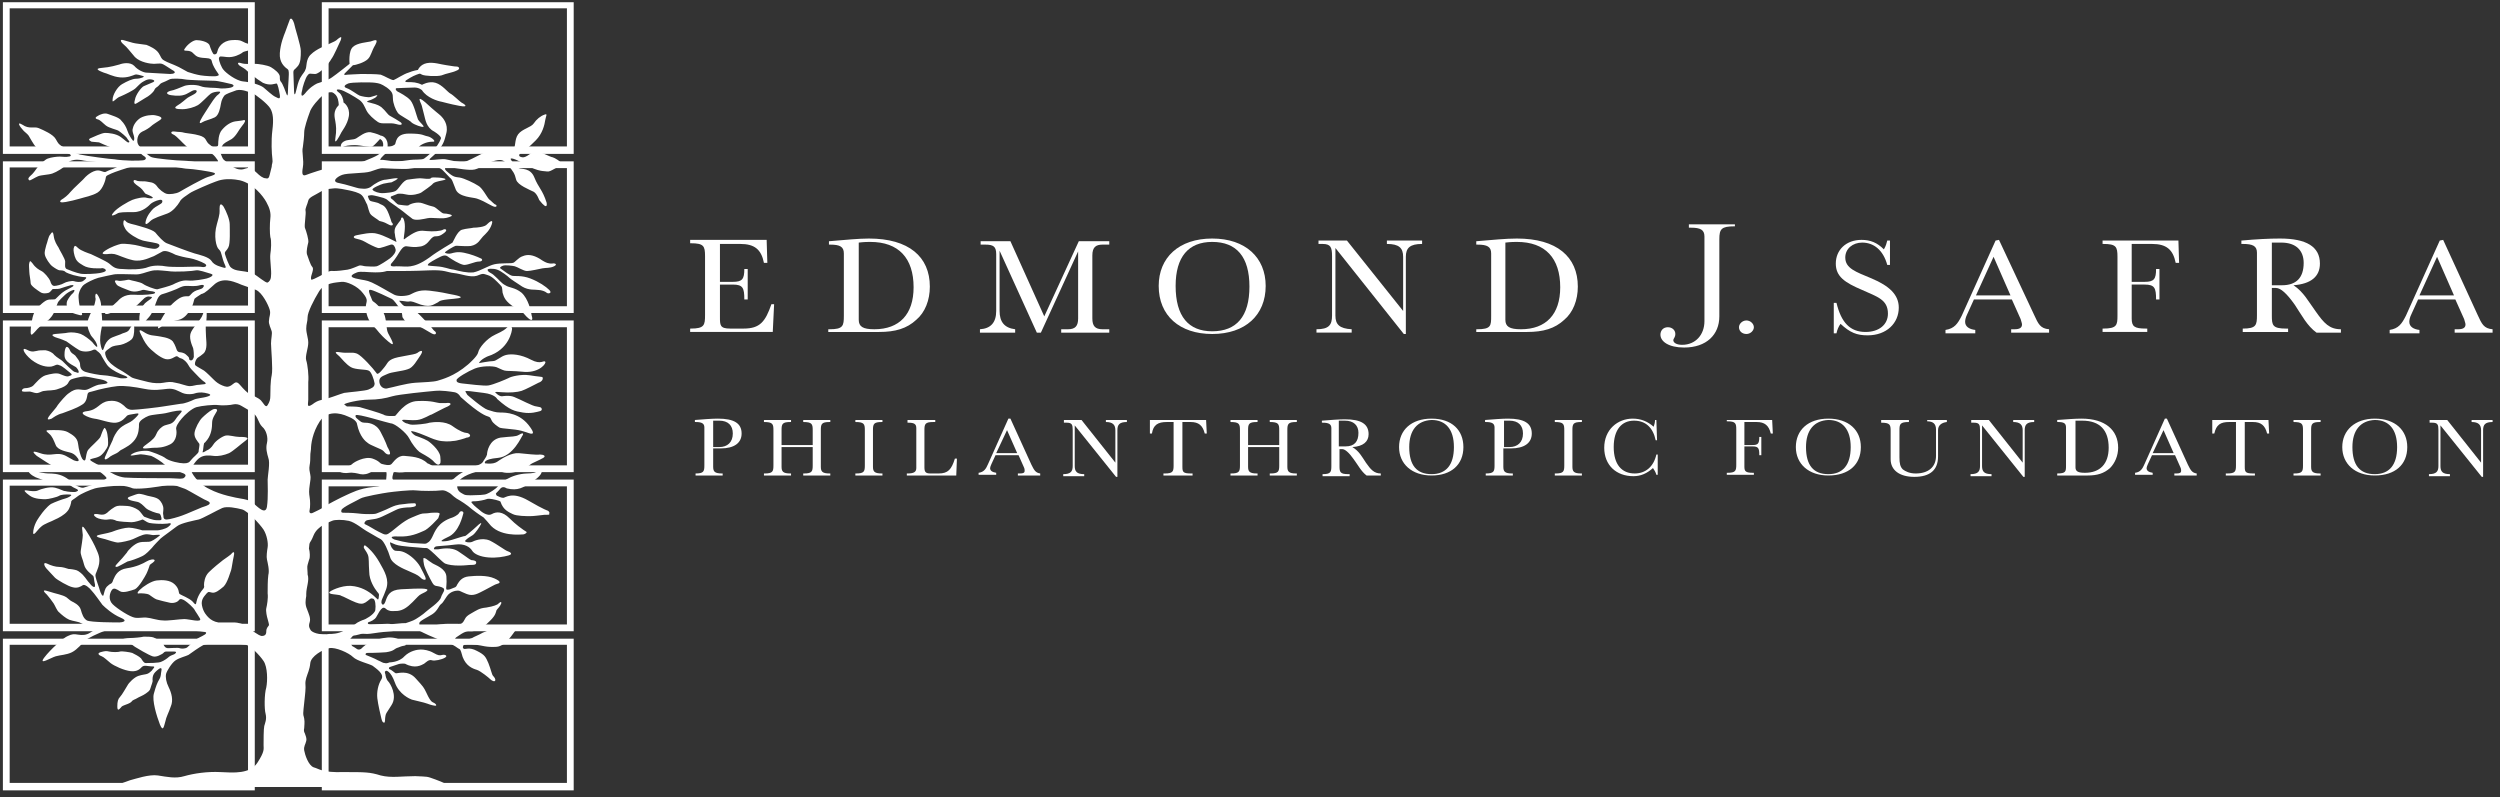 <svg width="279" height="89" viewBox="0 0 279 89" fill="none" xmlns="http://www.w3.org/2000/svg">
<rect x="0" y="0" width="279" height="89" fill="#333333" stroke="none"/>
<path d="M0.323 17.174H28.433V0.248H0.323V17.174ZM1.079 0.928H27.678V16.343H1.079V0.928Z" fill="white"/>
<path d="M35.914 17.174H64.024V0.248H35.914V17.174ZM36.67 0.928H63.268V16.343H36.67V0.928Z" fill="white"/>
<path d="M79.59 49.892H80.27C81.177 49.892 81.781 49.364 81.781 48.381C81.781 47.474 81.252 46.946 80.27 46.946H79.59V49.892ZM79.59 50.119V51.933V52.084C79.59 52.613 79.741 52.839 80.572 52.839H80.648V53.066H77.625V52.839C78.532 52.839 78.608 52.613 78.608 51.933V48.003V47.701C78.608 47.248 78.305 47.097 77.625 47.097H77.55V46.87C78.532 46.794 79.439 46.719 80.119 46.719C81.933 46.719 82.764 47.248 82.764 48.381C82.764 49.439 81.933 50.044 80.421 50.044H79.59V50.119Z" fill="white"/>
<path d="M88.28 46.87V47.097H88.204C87.298 47.097 87.222 47.324 87.222 48.004V49.666H90.698V48.004C90.698 47.324 90.623 47.097 89.64 47.097V46.87H92.663V47.097H92.587C91.68 47.097 91.605 47.324 91.605 48.004V51.933V52.084C91.605 52.613 91.756 52.84 92.587 52.84H92.663V53.066H89.64V52.84H89.716C90.623 52.84 90.698 52.613 90.698 51.933V49.893H87.222V51.933V52.084C87.222 52.613 87.373 52.84 88.204 52.84H88.28V53.066H85.257V52.84H85.333C86.24 52.84 86.315 52.613 86.315 51.933V48.004C86.315 47.324 86.24 47.097 85.257 47.097V46.87H88.28Z" fill="white"/>
<path d="M98.481 46.87V47.097H98.406C97.499 47.097 97.423 47.324 97.423 48.004V51.933V52.084C97.423 52.613 97.574 52.84 98.406 52.84H98.481V53.066H95.459V52.84H95.534C96.441 52.84 96.516 52.613 96.516 51.933V48.004C96.516 47.324 96.441 47.097 95.459 47.097V46.87H98.481Z" fill="white"/>
<path d="M104.375 46.87V47.097H104.148C103.242 47.097 103.166 47.324 103.166 48.004V51.933V52.16C103.166 52.688 103.317 52.84 103.846 52.84H104.753C105.811 52.84 106.189 52.386 106.567 51.177H106.793L106.718 53.066H101.201V52.84H101.277C101.957 52.84 102.259 52.689 102.259 52.235C102.259 52.235 102.259 52.16 102.259 52.008V48.079C102.259 47.928 102.259 47.852 102.259 47.777C102.259 47.324 102.033 47.172 101.353 47.172H101.277V46.87H104.375Z" fill="white"/>
<path d="M111.176 50.572H113.519L112.385 48.003L111.176 50.572ZM115.105 51.857C115.408 52.462 115.559 52.764 116.088 52.839V53.066H113.594V52.839H113.821C114.199 52.839 114.35 52.764 114.35 52.537C114.35 52.462 114.35 52.31 114.274 52.159L113.67 50.799H111.101L110.647 51.782C110.572 51.933 110.496 52.159 110.496 52.235C110.496 52.537 110.723 52.688 111.176 52.764V52.991H109.211V52.764C109.816 52.688 110.043 52.31 110.269 51.782L112.536 46.719H112.763L115.105 51.857Z" fill="white"/>
<path d="M120.697 46.87L124.475 51.631V48.004C124.475 47.399 124.173 47.097 123.417 47.097V46.87H125.76V47.097C124.928 47.097 124.702 47.399 124.702 48.004V53.218H124.551L119.941 47.475V52.008C119.941 52.613 120.168 52.915 120.999 52.915V53.142H118.657V52.915C119.488 52.915 119.714 52.613 119.714 52.008V48.004C119.714 47.399 119.639 47.172 119.034 47.172H118.732V46.87H120.697Z" fill="white"/>
<path d="M128.556 48.381H128.329V46.87H134.601L134.676 48.381H134.45C134.223 47.475 133.77 47.097 132.863 47.097H131.956V51.933V52.084C131.956 52.688 132.032 52.84 132.938 52.84H133.09V53.066H129.84V52.84H129.991C130.898 52.84 130.974 52.613 130.974 51.933V47.097H130.218C129.236 47.097 128.707 47.399 128.556 48.381Z" fill="white"/>
<path d="M140.343 46.87V47.097H140.268C139.361 47.097 139.286 47.324 139.286 48.004V49.666H142.762V48.004C142.762 47.324 142.686 47.097 141.704 47.097V46.87H144.726V47.097H144.651C143.744 47.097 143.668 47.324 143.668 48.004V51.933V52.084C143.668 52.613 143.819 52.84 144.651 52.84H144.726V53.066H141.704V52.84H141.779C142.686 52.84 142.762 52.613 142.762 51.933V49.893H139.286V51.933V52.084C139.286 52.613 139.437 52.84 140.268 52.84H140.343V53.066H137.321V52.84H137.396C138.303 52.84 138.379 52.613 138.379 51.933V48.004C138.379 47.324 138.303 47.097 137.321 47.097V46.87H140.343Z" fill="white"/>
<path d="M149.487 49.817H150.167C151.149 49.817 151.602 49.288 151.602 48.306C151.602 47.475 151.073 46.946 150.091 46.946H149.411V49.817H149.487ZM152.434 51.631C152.963 52.386 153.34 52.84 154.096 52.84V53.066H152.509C151.905 52.613 151.527 51.858 151.073 51.253C150.545 50.497 150.091 50.12 149.789 50.12H149.487V52.009C149.487 52.689 149.562 52.915 150.469 52.915H150.62V53.142H147.598V52.915C148.504 52.915 148.58 52.689 148.58 52.009V48.079V47.777C148.58 47.324 148.278 47.172 147.598 47.172H147.522V46.946C148.504 46.87 149.411 46.795 150.091 46.795C151.905 46.795 152.736 47.324 152.736 48.457C152.736 49.288 152.131 49.817 150.922 49.893C151.678 50.346 151.98 50.951 152.434 51.631Z" fill="white"/>
<path d="M157.27 49.892C157.27 51.933 158.101 52.915 159.763 52.915C161.35 52.915 162.257 51.933 162.257 49.892C162.257 47.928 161.35 46.87 159.763 46.87C158.177 46.946 157.27 48.003 157.27 49.892ZM159.763 46.719C162.03 46.719 163.315 48.003 163.315 49.892C163.315 51.857 161.955 53.066 159.763 53.066C157.572 53.066 156.136 51.782 156.136 49.892C156.136 48.003 157.497 46.719 159.763 46.719Z" fill="white"/>
<path d="M167.773 49.892H168.453C169.36 49.892 169.964 49.364 169.964 48.381C169.964 47.474 169.435 46.946 168.453 46.946H167.849V49.892H167.773ZM167.773 50.119V51.933V52.084C167.773 52.613 167.924 52.839 168.755 52.839H168.831V53.066H165.808V52.839C166.715 52.839 166.791 52.613 166.791 51.933V48.003V47.701C166.791 47.248 166.488 47.097 165.808 47.097H165.733V46.87C166.715 46.794 167.622 46.719 168.302 46.719C170.115 46.719 170.947 47.248 170.947 48.381C170.947 49.439 170.115 50.044 168.604 50.044H167.773V50.119Z" fill="white"/>
<path d="M176.539 46.87V47.097H176.463C175.557 47.097 175.481 47.324 175.481 48.004V51.933V52.084C175.481 52.613 175.632 52.84 176.463 52.84H176.539V53.066H173.516V52.84H173.592C174.499 52.84 174.574 52.613 174.574 51.933V48.004C174.574 47.324 174.499 47.097 173.516 47.097V46.87H176.539Z" fill="white"/>
<path d="M184.7 46.87H184.851L184.926 49.137H184.775C184.473 47.701 183.642 46.946 182.357 46.946C180.997 46.946 180.09 47.928 180.09 49.892C180.09 51.857 180.997 52.839 182.433 52.839C183.642 52.839 184.549 52.084 184.851 50.724H185.002V52.991H184.851C184.775 52.688 184.624 52.462 184.473 52.235C183.793 52.839 183.113 53.142 182.282 53.142C180.393 53.142 179.032 51.933 179.032 49.968C179.032 47.928 180.544 46.719 182.206 46.719C183.113 46.719 183.869 47.021 184.549 47.626C184.624 47.399 184.7 47.172 184.7 46.87Z" fill="white"/>
<path d="M197.773 46.87L197.848 48.381H197.621C197.395 47.475 196.941 47.097 196.035 47.097H194.674V49.666H195.581C196.186 49.666 196.337 49.515 196.337 48.759H196.564V50.8H196.337C196.337 50.044 196.261 49.817 195.581 49.817H194.674V51.933V52.084C194.674 52.613 194.826 52.764 195.657 52.764H195.732V52.991H192.71V52.764H192.785C193.692 52.764 193.768 52.537 193.768 51.857V47.928C193.768 47.248 193.692 47.021 192.785 47.021H192.71V46.87H197.773Z" fill="white"/>
<path d="M201.55 49.892C201.55 51.933 202.382 52.915 204.044 52.915C205.631 52.915 206.538 51.933 206.538 49.892C206.538 47.928 205.631 46.87 204.044 46.87C202.457 46.946 201.55 48.003 201.55 49.892ZM204.044 46.719C206.311 46.719 207.671 48.003 207.671 49.892C207.671 51.857 206.311 53.066 204.044 53.066C201.853 53.066 200.417 51.782 200.417 49.892C200.417 48.003 201.777 46.719 204.044 46.719Z" fill="white"/>
<path d="M213.036 46.87V47.097C212.054 47.097 211.978 47.324 211.978 48.004V51.026C211.978 51.706 212.054 52.084 212.356 52.386C212.659 52.613 213.112 52.84 213.792 52.84C215.152 52.84 216.059 52.16 216.059 50.875V47.928C216.059 47.324 215.757 47.021 215.077 47.021V46.87H217.268V47.097C216.663 47.172 216.286 47.475 216.286 48.004V50.951C216.286 52.462 215.379 53.218 213.641 53.218C211.978 53.218 210.996 52.462 210.996 51.253V48.079C210.996 47.399 210.921 47.172 209.938 47.172V46.87H213.036Z" fill="white"/>
<path d="M221.953 46.87L225.731 51.631V48.004C225.731 47.399 225.429 47.097 224.673 47.097V46.87H227.015V47.097C226.184 47.097 225.958 47.399 225.958 48.004V53.218H225.806L221.197 47.475V52.008C221.197 52.613 221.424 52.915 222.255 52.915V53.142H219.912V52.915C220.744 52.915 220.97 52.613 220.97 52.008V48.004C220.97 47.399 220.895 47.172 220.29 47.172H219.988V46.87H221.953Z" fill="white"/>
<path d="M231.625 52.159C231.625 52.613 231.927 52.764 232.683 52.764C234.345 52.764 235.328 51.782 235.328 49.968C235.328 48.003 234.345 46.946 232.381 46.946C232.23 46.946 232.003 46.946 231.625 46.946V52.159ZM229.585 52.839C230.567 52.839 230.567 52.613 230.567 51.933V48.003V47.701C230.567 47.248 230.34 47.097 229.66 47.097H229.585V46.87C230.643 46.794 231.549 46.719 232.305 46.719C234.95 46.719 236.386 48.003 236.386 49.968C236.386 50.875 236.008 51.706 235.479 52.235C234.799 52.839 234.043 53.066 232.985 53.066H229.585V52.839Z" fill="white"/>
<path d="M240.239 50.572H242.582L241.448 48.003L240.239 50.572ZM244.168 51.857C244.471 52.462 244.622 52.764 245.151 52.839V53.066H242.657V52.839H242.884C243.262 52.839 243.413 52.764 243.413 52.537C243.413 52.462 243.413 52.31 243.337 52.159L242.733 50.799H240.164L239.71 51.782C239.635 51.933 239.559 52.159 239.559 52.235C239.559 52.537 239.786 52.688 240.239 52.764V52.991H238.274V52.764C238.879 52.688 239.106 52.31 239.332 51.782L241.599 46.719H241.826L244.168 51.857Z" fill="white"/>
<path d="M247.115 48.381H246.889V46.87H253.161L253.236 48.381H253.009C252.783 47.475 252.329 47.097 251.423 47.097H250.516V51.933V52.084C250.516 52.688 250.591 52.84 251.498 52.84H251.649V53.066H248.4V52.84H248.551C249.458 52.84 249.534 52.613 249.534 51.933V47.097H248.778C247.796 47.097 247.342 47.399 247.115 48.381Z" fill="white"/>
<path d="M258.979 46.87V47.097H258.903C257.997 47.097 257.921 47.324 257.921 48.004V51.933V52.084C257.921 52.613 258.072 52.84 258.903 52.84H258.979V53.066H255.956V52.84H256.032C256.939 52.84 257.014 52.613 257.014 51.933V48.004C257.014 47.324 256.939 47.097 255.956 47.097V46.87H258.979Z" fill="white"/>
<path d="M262.53 49.892C262.53 51.933 263.362 52.915 265.024 52.915C266.611 52.915 267.518 51.933 267.518 49.892C267.518 47.928 266.611 46.87 265.024 46.87C263.437 46.946 262.53 48.003 262.53 49.892ZM265.024 46.719C267.291 46.719 268.651 48.003 268.651 49.892C268.651 51.857 267.291 53.066 265.024 53.066C262.833 53.066 261.397 51.782 261.397 49.892C261.397 48.003 262.833 46.719 265.024 46.719Z" fill="white"/>
<path d="M273.11 46.87L276.888 51.631V48.004C276.888 47.399 276.586 47.097 275.83 47.097V46.87H278.173V47.097C277.341 47.097 277.115 47.399 277.115 48.004V53.218H276.964L272.354 47.475V52.008C272.354 52.613 272.581 52.915 273.412 52.915V53.142H271.07V52.915C271.901 52.915 272.128 52.613 272.128 52.008V48.004C272.128 47.399 272.052 47.172 271.447 47.172H271.145V46.87H273.11Z" fill="white"/>
<path d="M85.56 26.846L85.635 29.339H85.257C84.955 27.828 84.2 27.224 82.613 27.224H80.346V31.455H81.781C82.839 31.455 83.066 31.153 83.066 30.02H83.444V33.42H83.066C83.066 32.135 82.915 31.758 81.781 31.758H80.346V35.233V35.309V35.385C80.346 36.291 80.346 36.669 81.479 36.669H82.99C84.804 36.669 85.409 35.913 86.089 33.949H86.391L86.24 37.047H77.021V36.669H77.097C78.608 36.669 78.683 36.291 78.683 35.158V28.584C78.683 27.45 78.532 27.148 77.097 27.148H77.021V26.77H85.56V26.846Z" fill="white"/>
<path d="M95.836 35.688C95.836 36.443 96.29 36.745 97.574 36.745C100.37 36.745 101.957 35.083 101.957 32.06C101.957 28.811 100.295 26.998 97.121 26.998C96.894 26.998 96.441 26.998 95.836 27.073V35.688ZM92.511 36.745H92.587C94.098 36.745 94.174 36.368 94.174 35.234V28.736V28.282C94.174 27.527 93.721 27.3 92.663 27.3H92.511V26.922C94.325 26.771 95.836 26.62 96.97 26.62C101.428 26.62 103.77 28.66 103.77 31.985C103.77 33.496 103.242 34.856 102.259 35.688C101.201 36.67 99.917 37.048 98.103 37.048H92.436V36.745H92.511Z" fill="white"/>
<path d="M111.554 34.705C111.554 35.913 112.083 36.594 113.292 36.745V37.123H109.362V36.745C110.571 36.669 111.176 35.989 111.176 34.705V28.357C111.176 27.526 110.874 27.299 109.967 27.299H109.438V26.921H112.763L116.541 35.309L120.395 26.921H123.795V27.299H123.039C122.284 27.299 121.906 27.602 121.906 28.508V35.536C121.906 36.367 122.208 36.745 123.039 36.745H123.795V37.123H118.43V36.745H119.186C120.017 36.745 120.319 36.367 120.319 35.536V28.055L116.163 37.123H115.71L111.554 27.979V34.705Z" fill="white"/>
<path d="M131.2 31.909C131.2 35.31 132.636 36.972 135.281 36.972C138.001 36.972 139.437 35.31 139.437 31.985C139.437 28.66 138.001 26.998 135.281 26.998C132.636 26.998 131.2 28.66 131.2 31.909ZM135.281 26.62C138.983 26.62 141.25 28.736 141.25 31.909C141.25 35.159 138.983 37.274 135.281 37.274C131.654 37.274 129.311 35.234 129.311 31.909C129.311 28.736 131.578 26.62 135.281 26.62Z" fill="white"/>
<path d="M150.318 26.846L156.59 34.704V28.659C156.59 27.677 156.136 27.224 154.776 27.224V26.846H158.706V27.224C157.345 27.224 156.892 27.677 156.892 28.659V37.273H156.665L149.033 27.677V35.233C149.033 36.216 149.487 36.669 150.847 36.745V37.122H146.918V36.745C148.278 36.745 148.656 36.291 148.656 35.233V28.584C148.656 27.601 148.504 27.224 147.598 27.224H147.144V26.846H150.318Z" fill="white"/>
<path d="M168 35.688C168 36.443 168.453 36.745 169.738 36.745C172.534 36.745 174.121 35.083 174.121 32.06C174.121 28.811 172.458 26.998 169.285 26.998C169.058 26.998 168.605 26.998 168 27.073V35.688ZM164.751 36.745H164.826C166.413 36.745 166.413 36.368 166.413 35.234V28.736V28.282C166.413 27.527 165.96 27.3 164.902 27.3H164.751V26.922C166.564 26.771 168.076 26.62 169.285 26.62C173.743 26.62 176.085 28.66 176.085 31.985C176.085 33.496 175.556 34.856 174.574 35.688C173.516 36.67 172.232 37.048 170.418 37.048H164.751V36.745Z" fill="white"/>
<path d="M193.616 24.881V25.259H193.541C192.105 25.259 191.878 25.561 191.878 26.695V35.309C191.878 37.349 190.442 38.785 187.949 38.785C186.211 38.785 185.304 38.105 185.304 37.349C185.304 36.896 185.606 36.518 186.135 36.518C186.589 36.518 186.967 36.821 186.967 37.274C186.967 37.652 186.74 37.803 186.74 37.954C186.74 38.256 187.118 38.483 187.722 38.483C189.233 38.483 190.216 37.349 190.216 35.838V26.846V26.393C190.216 25.637 189.762 25.41 188.705 25.41H188.478V25.032H193.616V24.881Z" fill="white"/>
<path d="M194.901 35.763C195.354 35.763 195.732 36.141 195.732 36.519C195.732 36.896 195.354 37.274 194.901 37.274C194.448 37.274 194.07 36.972 194.07 36.519C194.07 36.141 194.448 35.763 194.901 35.763Z" fill="white"/>
<path d="M210.618 26.846H210.921V29.566H210.618C210.165 27.904 209.107 27.073 207.822 27.073C206.765 27.073 205.933 27.753 205.933 28.735C205.933 29.944 207.067 30.322 208.88 31.077C210.845 31.909 211.903 32.891 211.903 34.327C211.903 36.065 210.543 37.425 208.427 37.425C207.218 37.425 206.462 37.123 205.404 36.14C205.178 36.443 205.027 36.82 204.951 37.198H204.649V33.798H204.951C205.48 35.989 206.462 37.047 208.2 37.047C209.712 37.047 210.694 36.216 210.694 35.007C210.694 33.42 209.485 33.118 207.822 32.362C205.858 31.531 204.875 30.851 204.875 29.415C204.875 27.904 206.009 26.77 207.747 26.77C208.729 26.77 209.485 27.073 210.241 27.828C210.467 27.45 210.543 27.148 210.618 26.846Z" fill="white"/>
<path d="M220.517 32.967H224.371L222.482 28.659L220.517 32.967ZM227.016 35.158C227.469 36.14 227.696 36.669 228.678 36.745V37.123H224.446V36.745H224.824C225.353 36.745 225.655 36.594 225.655 36.216C225.655 36.065 225.58 35.913 225.504 35.611L224.522 33.42H220.29L219.535 35.082C219.384 35.385 219.308 35.687 219.308 35.913C219.308 36.443 219.761 36.745 220.441 36.82V37.198H217.117V36.82C218.099 36.669 218.477 36.14 218.93 35.233L222.708 26.846L223.086 26.77L227.016 35.158Z" fill="white"/>
<path d="M243.111 26.846L243.186 29.339H242.808C242.506 27.828 241.75 27.224 240.164 27.224H237.897V31.455H239.332C240.39 31.455 240.617 31.153 240.617 30.019H240.995V33.42H240.617C240.617 32.135 240.466 31.757 239.332 31.757H237.897V35.233V35.536C237.897 36.442 238.199 36.669 239.483 36.669H239.635V37.047H234.647V36.669H234.723C236.234 36.669 236.31 36.291 236.31 35.233V28.659C236.31 27.526 236.159 27.224 234.723 27.224H234.647V26.846H243.111Z" fill="white"/>
<path d="M253.538 31.834H254.672C256.259 31.834 257.09 31.003 257.09 29.34C257.09 27.98 256.259 27.073 254.596 27.073H253.538V31.834ZM258.45 34.781C259.357 36.065 259.961 36.745 261.246 36.745V37.123H258.525C257.468 36.368 256.863 35.159 256.107 34.025C255.201 32.74 254.521 32.136 253.992 32.136H253.538V35.234C253.538 36.292 253.614 36.67 255.125 36.67H255.352V37.048H250.289V36.67C251.8 36.67 251.876 36.292 251.876 35.159V28.736V28.207C251.876 27.451 251.422 27.224 250.289 27.224H250.138V26.847C251.8 26.695 253.236 26.62 254.445 26.62C257.392 26.62 258.903 27.527 258.903 29.416C258.903 30.851 257.921 31.683 255.956 31.834C257.09 32.589 257.619 33.647 258.45 34.781Z" fill="white"/>
<path d="M270.011 32.967H273.865L271.976 28.659L270.011 32.967ZM276.51 35.158C276.963 36.14 277.19 36.669 278.172 36.745V37.123H273.94V36.745H274.318C274.847 36.745 275.149 36.594 275.149 36.216C275.149 36.065 275.074 35.913 274.998 35.611L274.016 33.42H269.86L269.104 35.082C268.953 35.385 268.878 35.687 268.878 35.913C268.878 36.443 269.331 36.745 270.011 36.82V37.198H266.686V36.82C267.669 36.669 268.046 36.14 268.5 35.233L272.278 26.846L272.656 26.77L276.51 35.158Z" fill="white"/>
<path d="M0.323 34.931H28.433V18.005H0.323V34.931ZM1.079 18.685H27.678V34.1H1.079V18.685Z" fill="white"/>
<path d="M63.268 34.176H36.67V18.761H63.268V34.176ZM35.914 34.931H64.024V18.005H35.914V34.931Z" fill="white"/>
<path d="M0.323 52.689H28.433V35.763H0.323V52.689ZM1.079 36.443H27.678V51.858H1.079V36.443Z" fill="white"/>
<path d="M63.268 51.934H36.67V36.519H63.268V51.934ZM35.914 52.689H64.024V35.763H35.914V52.689Z" fill="white"/>
<path d="M0.323 70.446H28.433V53.52H0.323V70.446ZM1.079 54.2H27.678V69.615H1.079V54.2Z" fill="white"/>
<path d="M63.268 69.691H36.67V54.276H63.268V69.691ZM35.914 70.446H64.024V53.52H35.914V70.446Z" fill="white"/>
<path d="M0.323 88.204H28.433V71.278H0.323V88.204ZM1.079 71.958H27.678V87.373H1.079V71.958Z" fill="white"/>
<path d="M35.914 88.204H64.024V71.278H35.914V88.204ZM36.67 71.958H63.268V87.373H36.67V71.958Z" fill="white"/>
<path d="M61.681 17.552C61.454 17.552 60.245 16.872 59.792 16.872C59.339 16.872 58.81 17.627 58.281 17.552C57.752 17.476 57.903 17.174 58.281 16.947C58.583 16.796 59.036 16.418 59.792 15.663C60.548 14.907 60.774 13.925 60.85 13.396C60.925 12.942 61.152 12.64 60.774 12.791C60.321 12.942 59.867 13.32 59.565 13.774C59.263 14.227 58.281 14.378 57.827 14.983C57.374 15.587 57.601 16.494 57.223 16.721C56.92 16.947 55.938 16.796 55.485 16.796C54.956 16.721 54.351 16.872 53.747 17.174C53.142 17.476 52.16 18.005 51.782 18.081C51.329 18.156 50.12 17.854 49.742 17.779C49.364 17.703 48.533 17.854 48.08 17.854C47.626 17.854 48.306 17.552 48.911 16.796C49.515 16.041 49.591 15.738 49.818 14.832C50.044 13.849 49.44 13.169 49.213 12.942C48.986 12.716 48.533 12.414 47.475 11.431C46.417 10.524 46.946 11.431 47.022 11.658C47.097 11.809 47.173 12.262 47.324 12.791C47.475 13.32 47.551 14.227 48.457 14.68C49.288 15.209 49.213 15.436 49.213 15.436C48.835 16.57 47.551 17.552 47.324 17.703C47.097 17.854 46.19 17.779 45.737 17.854C45.284 17.93 44.679 18.005 44.15 18.005C43.621 18.005 42.715 17.779 42.488 17.854C42.261 17.854 42.866 17.25 43.092 17.098C43.319 16.947 44.226 16.645 44.226 16.645C44.226 16.645 44.075 16.721 44.981 16.872C45.888 17.023 46.568 16.721 46.719 16.418C46.87 16.192 47.551 15.814 48.231 15.814C48.835 15.889 48.155 15.285 47.702 15.209C47.248 15.134 47.248 14.907 45.661 14.907C44.075 14.907 44.226 15.965 44.075 16.116C43.923 16.267 43.243 16.494 43.243 16.494C43.395 15.361 42.639 15.134 42.488 15.134C42.337 15.058 42.034 14.907 41.354 14.756C40.75 14.68 40.145 15.209 39.767 15.436C39.39 15.663 38.785 15.512 38.332 15.814C37.878 16.116 38.029 16.57 38.256 16.418C38.483 16.267 39.012 16.192 39.616 16.192C40.221 16.192 41.354 16.494 41.581 16.343C41.808 16.192 42.412 15.512 42.412 15.512C43.017 15.814 42.715 16.721 42.488 17.023C42.261 17.401 40.901 17.854 40.599 18.005C40.296 18.156 38.105 18.383 37.123 18.61C36.14 18.836 34.554 19.365 34.176 19.517C33.798 19.668 33.647 19.517 33.798 18.685C33.949 17.854 33.647 16.947 33.798 16.418C33.873 15.889 33.949 15.209 33.949 14.756C33.949 14.303 34.327 13.169 34.554 12.565C34.705 11.96 35.611 10.978 36.065 10.6C36.518 10.222 37.047 10.298 37.047 10.298C37.047 10.298 37.349 10.373 37.576 10.751C37.803 11.129 37.803 11.733 37.803 11.733C37.123 12.414 37.349 13.094 37.425 13.547C37.501 14 37.576 14.529 37.425 15.436C37.274 16.343 37.878 15.209 38.029 14.907C38.105 14.68 38.785 13.925 38.936 12.942C39.087 11.884 38.332 11.431 38.332 11.431C38.332 11.053 38.105 10.524 37.878 10.373C37.652 10.222 37.349 9.92 37.878 9.995C38.407 10.071 39.616 10.827 40.07 11.129C40.523 11.431 40.674 11.884 40.901 12.338C41.128 12.791 41.732 13.32 42.185 13.623C42.639 13.925 43.47 13.623 44.226 13.849C44.981 14.076 44.906 13.774 44.679 13.623C44.452 13.471 43.848 13.094 43.546 12.942C43.243 12.791 43.092 12.414 42.563 11.96C42.034 11.582 41.657 11.582 41.203 11.431C40.75 11.356 41.052 11.28 41.203 11.204C41.354 11.204 41.883 10.902 41.883 10.902C42.488 10.373 41.732 10.751 41.354 10.827C41.052 10.902 40.372 10.751 40.145 10.675C39.919 10.6 39.163 9.995 38.71 9.844C38.256 9.693 38.483 9.466 38.861 9.315C39.239 9.164 41.43 9.164 41.883 9.24C42.337 9.315 42.488 9.315 43.168 9.769C43.772 10.222 43.848 10.449 43.848 10.978C43.848 11.507 44.15 12.262 44.377 12.565C44.528 12.867 45.737 13.396 45.964 13.698C46.266 13.925 47.097 14.227 47.248 14.151C47.399 14.076 46.87 13.698 46.644 13.32C46.493 12.942 46.19 11.658 45.813 11.204C45.435 10.751 44.528 10.298 44.377 10.222C44.226 10.146 44.075 9.92 44.226 9.844C44.377 9.844 45.737 9.769 46.266 9.769C46.795 9.769 47.097 10.071 47.097 10.071C47.626 10.902 48.835 11.28 49.288 11.356C49.666 11.431 50.044 11.582 51.253 11.809C52.462 12.036 51.782 11.582 51.48 11.431C51.253 11.28 50.573 10.6 50.271 10.449C49.969 10.298 49.364 9.466 48.608 9.24C47.853 9.013 47.097 9.466 47.097 9.466C46.493 9.164 46.039 9.164 45.51 9.164C44.981 9.164 45.359 8.938 45.359 8.938C45.359 8.938 46.039 8.484 46.493 8.333C46.946 8.182 46.795 8.182 47.097 8.333C47.399 8.484 48.76 8.56 49.288 8.409C49.818 8.182 50.498 8.106 50.951 7.88C51.404 7.728 51.253 7.426 50.951 7.426C50.649 7.426 50.422 7.351 49.818 7.275C49.213 7.2 48.382 6.897 47.626 7.048C46.87 7.2 46.644 7.804 46.644 7.804C46.644 7.804 46.115 7.88 45.586 8.106C45.057 8.257 44.15 8.862 43.923 8.938C43.621 8.938 42.941 8.484 42.488 8.333C42.034 8.257 40.75 8.257 40.296 8.257C39.843 8.257 39.163 8.333 38.785 8.333C38.407 8.409 38.332 8.333 38.483 8.182C38.634 8.031 39.39 7.275 39.39 7.275C39.692 7.275 40.674 6.973 41.052 6.595C41.43 6.217 41.43 5.764 41.883 5.008C42.337 4.177 41.657 4.555 41.354 4.63C41.052 4.706 39.843 4.782 39.39 5.235C38.861 5.688 39.012 7.124 39.012 7.124C39.012 7.124 37.501 8.333 37.047 8.635C36.669 8.938 35.385 9.315 35.385 9.315C35.083 9.466 34.554 9.769 34.025 10.449C33.496 11.053 33.647 10.298 33.722 10.071C33.722 9.844 34.1 8.635 34.327 8.409C34.554 8.106 34.629 8.257 35.158 8.257C35.687 8.257 36.745 7.048 36.972 6.595C37.274 6.217 37.803 4.933 38.029 4.479C38.181 4.026 38.029 4.101 37.727 4.328C37.425 4.63 37.274 4.63 36.821 4.857C36.367 5.084 35.309 5.462 34.705 6.066C34.1 6.595 34.251 7.502 34.1 7.729C34.025 8.031 33.798 8.182 33.496 8.711C33.269 9.164 33.193 9.542 33.042 10.146C32.891 10.827 32.816 10.449 32.816 10.146C32.816 9.844 32.74 8.409 32.74 8.106C32.74 7.729 32.891 7.804 33.193 7.426C33.571 7.048 33.571 6.293 33.571 5.688C33.571 5.084 32.891 3.044 32.816 2.59C32.664 2.137 32.513 1.986 32.362 2.137C32.287 2.288 31.984 3.195 31.833 3.572C31.682 3.95 31.304 4.857 31.229 5.915C31.153 6.973 31.758 7.426 31.909 7.577C32.136 7.729 32.211 7.804 32.211 7.955C32.287 8.182 32.136 9.618 32.136 10.146C32.136 10.675 32.06 10.751 31.984 10.524C31.909 10.298 31.531 9.315 31.38 9.164C31.229 9.013 31.229 8.862 31.229 8.56C31.229 8.182 30.624 7.728 30.246 7.502C29.869 7.275 28.811 7.124 28.508 7.124C28.206 7.124 27.375 7.2 26.922 7.048C26.468 6.897 26.544 7.124 26.619 7.2C26.695 7.351 27.073 7.502 27.375 7.729C27.677 8.031 28.584 8.786 29.34 9.24C30.171 9.618 30.7 9.315 30.851 9.315C31.002 9.315 31.153 10.146 31.229 10.6C31.304 11.129 31.078 10.978 30.775 10.827C30.398 10.675 29.793 10.071 29.415 9.769C29.037 9.466 27.98 9.164 27.148 9.089C26.317 9.013 25.184 8.106 24.957 7.804C24.73 7.577 24.428 6.822 24.428 6.519C24.503 6.217 24.579 6.293 25.335 6.368C26.09 6.444 26.77 6.066 26.997 5.915C27.224 5.688 27.451 5.764 27.98 5.537C28.508 5.31 28.357 5.159 28.206 5.084C28.055 4.933 27.753 4.933 27.375 4.781C26.997 4.63 26.922 4.404 25.864 4.479C24.806 4.555 24.352 5.31 24.277 5.688C24.201 6.066 24.05 6.066 23.899 6.066C23.748 6.066 23.521 5.462 23.37 5.008C23.143 4.63 22.312 4.479 21.934 4.479C21.556 4.479 20.952 4.933 20.65 5.386C20.348 5.764 20.801 5.613 21.103 5.688C21.481 5.764 21.481 5.915 21.859 6.217C22.237 6.519 22.992 6.444 23.294 6.519C23.597 6.595 23.597 6.671 23.672 6.973C23.748 7.275 24.05 7.804 24.277 8.106C24.503 8.409 24.428 8.409 24.201 8.484C23.975 8.56 22.841 8.484 22.388 8.409C21.934 8.333 21.405 8.182 20.952 8.031C20.499 7.804 20.045 7.502 19.667 7.351C19.365 7.2 18.685 6.973 18.307 6.746C17.93 6.519 18.005 6.368 17.703 5.915C17.401 5.462 16.721 5.159 16.343 5.008C15.889 4.933 15.058 4.857 14.831 4.781C14.605 4.706 14.302 4.63 13.774 4.479C13.245 4.328 13.547 4.782 13.849 5.008C14.151 5.235 14.529 5.764 15.058 6.368C15.663 6.973 16.796 7.124 17.174 7.124C17.476 7.124 17.854 7.048 18.081 7.124C18.307 7.2 18.61 7.426 19.214 7.804C19.819 8.106 19.365 8.257 18.987 8.257C18.61 8.257 16.645 8.106 16.343 8.106C16.04 8.106 15.36 7.804 14.982 7.351C14.529 6.897 13.698 7.048 13.32 7.2C13.018 7.275 12.338 7.502 11.355 7.577C10.373 7.653 11.204 7.955 11.582 8.106C11.96 8.182 12.564 8.56 13.396 8.635C14.227 8.711 14.831 8.409 15.058 8.333C15.285 8.257 15.663 8.409 15.965 8.484C16.267 8.56 15.663 8.786 15.209 8.786C14.756 8.786 14.151 9.089 13.622 9.391C13.093 9.693 12.564 10.6 12.564 11.129C12.489 11.658 12.942 10.902 13.471 10.751C14 10.524 14.907 10.071 15.134 9.844C15.36 9.618 15.738 9.24 15.889 9.164C16.04 9.089 16.418 8.786 16.872 8.862C17.325 8.938 17.249 9.089 17.098 9.164C16.947 9.24 16.418 9.466 16.04 9.618C15.738 9.769 15.134 10.6 15.058 11.129C14.907 11.658 15.058 11.658 15.285 11.507C15.511 11.356 16.04 11.053 16.267 10.902C16.569 10.751 16.947 10.449 17.174 10.146C17.325 9.844 17.325 9.844 17.552 9.693C17.778 9.542 17.854 9.315 18.081 9.24C18.307 9.164 18.61 9.013 18.912 8.862C19.139 8.711 20.348 8.786 20.65 8.862C20.952 8.938 23.37 9.013 23.899 9.013C24.352 9.013 25.486 9.315 25.864 9.391C26.241 9.542 26.015 9.693 25.788 9.769C25.561 9.844 24.73 9.92 24.428 9.844C24.05 9.769 22.917 9.844 22.388 9.618C21.783 9.391 20.801 9.466 20.499 9.618C20.121 9.769 19.441 10.071 18.987 10.146C18.534 10.298 18.61 10.449 18.761 10.524C18.987 10.675 20.121 10.751 20.499 10.6C20.877 10.524 21.33 10.146 21.632 10.071C22.01 9.995 22.01 10.222 21.859 10.373C21.708 10.524 21.179 10.751 20.952 10.902C20.725 11.053 20.272 11.507 19.743 11.809C19.29 12.111 19.743 12.187 20.348 12.187C20.952 12.187 21.708 11.96 22.085 11.733C22.463 11.507 23.294 10.6 23.521 10.449C23.748 10.298 24.126 10.222 24.428 10.222C24.73 10.222 24.503 10.449 24.201 10.675C23.975 10.902 23.597 11.431 23.37 11.809C23.143 12.187 22.614 12.942 22.388 13.396C22.161 13.849 22.388 13.774 22.614 13.623C22.841 13.471 23.521 13.32 23.975 13.094C24.428 12.867 24.579 12.036 24.655 11.582C24.73 11.129 24.881 10.902 25.032 10.675C25.259 10.449 25.788 10.298 26.393 10.071C27.073 9.92 27.753 10.298 28.131 10.373C28.508 10.524 29.869 11.582 30.171 12.111C30.473 12.64 30.549 13.32 30.398 14.529C30.246 15.738 30.322 17.174 30.398 17.703C30.473 18.232 30.322 18.232 30.322 18.61C30.246 18.988 30.171 19.139 30.095 19.517C30.02 19.894 29.869 19.97 29.642 19.894C29.34 19.894 28.962 19.592 28.66 19.29C28.357 18.988 28.055 18.836 27.828 18.761C27.602 18.685 27.224 18.912 26.997 18.912C26.77 18.912 26.544 18.912 26.241 18.761C25.864 18.61 25.335 18.156 25.108 17.93C24.806 17.779 24.73 17.325 24.579 17.023C24.428 16.721 24.655 16.57 24.806 16.267C24.957 15.965 25.335 15.814 25.864 15.512C26.393 15.134 26.619 14.529 26.997 14.076C27.375 13.623 27.451 13.396 27.224 13.396C26.997 13.471 26.77 13.471 26.241 13.547C25.788 13.623 25.259 13.925 24.806 14.454C24.352 14.907 24.352 15.889 24.352 16.116C24.352 16.343 24.201 16.418 23.975 16.418C23.748 16.494 23.597 16.267 23.37 16.116C23.143 15.965 23.068 15.738 22.917 15.512C22.69 15.209 22.312 15.134 22.01 15.058C21.783 14.983 21.179 14.907 20.65 14.832C20.121 14.68 19.97 14.756 19.516 14.68C18.987 14.605 19.063 14.907 19.29 14.983C19.516 15.058 19.894 15.436 20.121 15.663C20.348 15.889 21.028 16.645 21.632 16.872C22.237 17.174 22.917 16.947 23.143 16.947C23.446 16.947 23.446 17.023 23.672 17.174C23.899 17.325 24.126 17.627 24.277 17.854C24.428 18.081 24.277 18.156 24.05 18.156C23.823 18.232 22.614 18.156 22.161 18.156C21.708 18.081 21.028 17.93 20.423 17.93C19.819 17.93 17.401 17.703 16.947 17.552C16.494 17.401 15.889 16.645 15.587 16.343C15.285 16.041 15.285 15.663 15.36 15.361C15.436 15.058 15.587 14.832 15.889 14.68C16.267 14.529 16.72 14.227 16.872 14.076C17.023 13.925 17.401 13.698 17.854 13.396C18.307 13.094 17.703 12.942 17.325 12.867C16.947 12.791 16.192 12.867 15.663 13.169C15.209 13.471 14.907 13.925 14.831 14.303C14.68 14.68 14.982 15.058 14.982 15.436C14.982 15.814 14.831 15.738 14.756 15.587C14.68 15.512 14.378 15.058 14.227 14.605C14.076 14.151 13.849 13.774 13.547 13.471C13.32 13.094 12.413 12.867 12.036 12.716C11.658 12.565 11.129 12.791 10.902 12.942C10.6 13.094 10.6 13.245 10.902 13.32C11.204 13.396 11.431 13.698 11.809 14C12.187 14.303 13.018 14.454 13.245 14.605C13.471 14.756 14.151 15.285 14.227 15.512C14.378 15.738 14.529 15.814 14.378 15.889C14.227 15.965 14 15.663 13.471 15.285C12.942 14.907 12.111 14.832 11.733 14.832C11.355 14.832 10.449 15.285 10.071 15.436C9.769 15.587 10.071 15.738 10.222 15.814C10.373 15.814 10.902 15.889 11.053 15.889C11.204 15.965 11.884 16.267 12.489 16.494C13.093 16.721 13.925 16.418 14.302 16.418C14.68 16.418 14.831 16.57 15.134 16.645C15.436 16.721 15.663 17.174 16.04 17.401C16.418 17.627 16.267 17.779 16.116 17.854C15.965 17.93 15.058 17.93 14.68 17.93C14.302 17.93 13.093 17.854 12.791 17.779C12.413 17.779 9.617 17.401 8.937 17.25C8.333 17.098 7.124 16.494 6.822 16.267C6.519 16.041 6.519 16.041 6.217 15.512C5.915 14.983 4.857 14.529 4.328 14.303C3.799 14.076 3.27 14.454 2.514 13.925C1.759 13.471 2.288 14.227 2.514 14.454C2.666 14.68 3.043 14.907 3.194 15.134C3.346 15.361 3.723 16.116 4.026 16.418C4.328 16.721 5.915 16.418 6.141 16.494C6.368 16.57 7.351 17.023 7.728 17.174C8.031 17.325 7.879 17.476 7.653 17.476C7.426 17.552 6.897 17.476 6.67 17.476C6.368 17.476 5.688 17.552 5.31 17.703C4.932 17.854 4.404 18.459 4.177 18.685C3.95 18.988 3.723 19.365 3.346 19.668C3.043 19.97 3.194 20.045 3.27 20.121C3.346 20.197 3.875 19.819 4.252 19.668C4.63 19.517 5.386 19.517 5.839 19.365C6.293 19.214 7.199 18.685 7.426 18.308C7.728 17.93 7.955 17.93 8.257 17.854C8.56 17.779 9.088 17.854 9.391 17.93C9.769 18.005 11.733 18.156 12.338 18.232C12.942 18.308 13.245 18.383 13.169 18.534C13.018 18.761 12.338 18.912 12.036 19.063C11.658 19.214 11.884 19.29 11.204 19.063C10.524 18.836 9.693 19.592 9.542 19.743C9.391 19.97 8.182 21.028 7.879 21.406C7.577 21.783 7.199 22.086 6.822 22.312C6.519 22.615 6.897 22.615 7.351 22.539C7.804 22.463 8.408 22.312 8.937 22.161C9.391 22.01 10.297 21.859 10.902 21.481C11.507 21.103 11.809 19.97 11.809 19.819C11.809 19.592 12.111 19.517 12.413 19.365C12.716 19.214 14.302 18.685 14.907 18.534C15.511 18.383 17.854 18.459 18.383 18.459C18.912 18.459 20.499 18.836 20.952 18.836C21.405 18.836 23.521 19.139 23.899 19.29C24.201 19.441 23.748 19.592 23.219 19.743C22.69 19.894 20.423 21.179 20.045 21.406C19.667 21.632 18.912 21.708 18.61 21.632C18.307 21.557 17.778 21.179 17.476 20.726C17.098 20.272 16.645 20.348 16.418 20.272C16.116 20.197 15.738 20.272 15.36 20.197C14.982 20.045 14.907 20.045 14.907 20.272C14.982 20.499 15.36 20.726 15.663 20.952C15.965 21.179 16.116 21.557 16.267 21.632C16.418 21.708 16.872 21.859 17.023 22.01C17.174 22.161 16.721 22.161 16.418 22.086C16.04 21.934 15.134 22.161 14.756 22.312C14.378 22.463 13.018 23.219 12.64 23.748C12.187 24.277 12.867 23.975 13.093 23.824C13.32 23.672 13.925 23.672 14.907 23.672C15.965 23.672 16.645 22.917 16.796 22.766C16.947 22.615 17.401 22.388 17.778 22.312C18.156 22.237 18.156 22.463 18.081 22.615C18.005 22.766 17.325 23.068 17.098 23.295C16.872 23.521 16.418 24.05 16.267 24.655C16.116 25.259 16.494 24.957 16.796 24.655C17.098 24.353 18.081 24.05 18.685 23.824C19.29 23.597 19.819 22.917 20.045 22.539C20.196 22.161 20.877 21.783 21.179 21.557C21.481 21.33 23.597 20.423 24.05 20.272C24.428 20.121 25.259 19.819 26.77 20.121C28.282 20.499 29.34 21.859 29.718 22.539C30.095 23.219 30.246 23.748 30.171 24.353C30.095 24.957 30.095 26.091 30.171 26.468C30.322 26.846 30.246 27.904 30.171 28.358C30.095 28.886 30.322 30.247 30.246 30.776C30.246 31.229 30.02 31.456 29.869 31.531C29.642 31.607 28.735 30.776 28.282 30.549C27.904 30.322 26.77 30.247 26.468 30.171C26.09 30.095 25.864 29.944 25.713 29.793C25.561 29.642 25.184 28.66 25.108 28.358C25.032 28.055 25.259 28.055 25.486 27.602C25.713 27.224 25.637 25.562 25.637 25.033C25.637 24.504 25.259 23.597 24.957 23.068C24.579 22.539 24.503 22.917 24.503 23.295C24.503 23.672 24.579 23.748 24.201 25.033C23.823 26.317 24.126 27.602 24.428 27.828C24.655 28.055 24.655 28.206 24.73 28.433C24.806 28.735 24.957 29.264 25.108 29.567C25.259 29.869 25.184 29.944 24.957 29.869C24.73 29.793 23.899 29.642 23.597 29.113C23.294 28.66 22.237 28.433 21.708 28.282C21.179 28.131 18.987 27.3 18.61 27.148C18.232 26.997 17.703 26.393 17.325 25.939C16.947 25.562 15.36 25.184 15.134 25.108C14.907 25.033 14.302 24.957 14.076 24.73C13.849 24.428 13.774 24.655 13.774 24.806C13.774 24.957 13.698 25.033 14 25.562C14.302 26.09 15.436 26.695 15.738 26.771C16.04 26.922 16.872 26.997 17.476 27.148C18.081 27.3 17.703 27.677 17.401 27.753C17.098 27.828 16.116 27.602 15.587 27.451C15.058 27.3 13.849 27.148 13.471 27.224C13.169 27.3 12.413 27.526 11.733 27.98C11.053 28.433 11.809 28.358 11.96 28.358C12.111 28.358 12.338 28.282 12.791 28.358C13.169 28.433 13.849 28.811 14.831 29.038C15.889 29.264 16.872 28.66 17.174 28.584C17.476 28.433 17.854 28.206 18.156 28.055C18.534 27.904 19.139 28.206 19.592 28.433C20.045 28.584 20.65 28.735 21.179 28.811C21.632 28.886 22.463 29.189 22.841 29.415C23.219 29.642 22.917 29.869 22.539 29.793C22.161 29.718 20.801 29.793 20.272 29.793C19.743 29.793 18.836 29.793 18.458 29.718C18.081 29.642 17.249 29.567 16.569 29.793C15.889 30.095 14.454 30.096 13.622 30.02C12.791 30.02 12.564 29.718 12.187 29.415C11.809 29.113 10.449 28.509 10.146 28.358C9.92 28.282 9.013 27.98 8.711 27.677C8.408 27.375 8.333 27.375 8.257 27.602C8.182 27.753 8.182 28.055 8.333 28.584C8.484 29.038 8.635 29.264 9.315 29.642C9.92 30.02 11.053 29.944 11.28 29.944C11.507 29.869 11.809 30.02 11.809 30.171C11.809 30.322 11.507 30.398 11.129 30.473C10.751 30.549 9.466 30.624 9.013 30.549C8.56 30.473 7.577 30.096 7.426 30.02C7.199 29.869 7.275 29.567 7.275 29.189C7.275 28.886 6.595 27.828 6.519 27.602C6.368 27.375 6.066 26.922 5.99 26.317C5.915 25.713 5.764 25.939 5.613 26.166C5.386 26.393 5.31 26.997 5.159 27.375C5.084 27.753 4.932 28.055 5.008 28.433C5.084 28.811 5.537 29.491 5.839 29.718C6.141 29.944 6.519 30.171 6.67 30.171C6.822 30.171 7.124 30.171 7.275 30.322C7.426 30.473 7.955 30.624 8.182 30.7C8.484 30.776 9.088 30.927 9.466 30.927C9.844 30.927 9.466 31.229 9.24 31.38C8.937 31.531 8.484 31.456 8.257 31.38C8.031 31.305 7.351 31.456 7.124 31.607C6.897 31.758 6.293 31.909 6.066 31.909C5.839 31.909 5.688 31.682 5.613 31.38C5.461 31.002 4.932 30.398 4.63 30.247C4.328 30.095 3.95 29.869 3.648 29.415C3.346 29.038 3.346 29.113 3.27 29.34C3.194 29.567 3.27 29.944 3.27 30.322C3.27 30.624 3.421 31.305 3.421 31.607C3.421 31.909 4.252 32.438 4.479 32.589C4.781 32.816 5.235 32.74 5.461 32.665C5.613 32.589 5.839 32.287 5.839 32.287C5.915 32.211 6.444 32.287 6.67 32.211C6.897 32.136 7.577 31.909 7.879 31.833C8.257 31.758 8.257 31.909 8.106 31.985C8.031 32.06 7.199 32.438 7.048 32.589C6.822 32.74 6.368 33.194 6.217 33.345C6.066 33.496 5.613 33.345 5.235 33.496C4.857 33.647 4.026 34.403 3.799 34.932C3.572 35.461 3.421 36.443 3.421 37.047C3.421 37.652 3.723 37.199 3.95 36.972C4.177 36.669 4.781 36.141 5.235 35.838C5.688 35.536 5.99 35.007 6.066 34.78C6.141 34.554 6.368 34.025 6.444 33.798C6.519 33.571 7.124 33.042 7.275 32.891C7.426 32.74 7.879 32.438 8.182 32.362C8.484 32.287 8.182 32.74 8.031 32.816C7.879 32.967 7.653 33.269 7.502 33.571C7.351 33.949 7.502 34.478 7.653 34.629C7.804 34.856 8.257 35.007 8.862 35.158C9.391 35.309 9.088 34.856 9.013 34.554C8.862 34.327 8.711 33.194 8.786 32.816C8.862 32.438 9.088 31.985 9.391 31.758C9.693 31.531 10.449 31.153 10.978 31.002C11.582 30.851 12.338 30.7 12.716 30.624C13.093 30.549 14.605 30.624 15.209 30.624C15.738 30.624 16.192 30.398 16.796 30.247C17.401 30.095 17.778 30.171 18.685 30.247C19.592 30.398 21.632 30.247 21.859 30.171C22.161 30.095 22.992 30.398 23.521 30.549C24.05 30.7 23.37 31.002 23.068 31.078C22.766 31.153 21.632 31.38 20.952 31.305C20.272 31.229 19.592 31.607 19.29 31.758C18.987 31.909 17.854 32.211 17.552 32.287C17.249 32.287 16.267 31.909 15.965 31.682C15.663 31.456 14.605 31.305 14.454 31.229C14.302 31.153 13.547 31.456 13.093 31.305C12.64 31.229 12.867 31.531 13.018 31.758C13.169 31.985 13.925 32.211 14.454 32.438C15.058 32.665 15.662 32.438 15.889 32.362C16.116 32.287 16.645 32.514 17.023 32.514C17.401 32.589 17.325 32.665 17.249 32.74C17.174 32.816 16.192 32.967 14.982 32.891C13.774 32.816 13.32 33.42 13.093 33.647C12.867 33.874 12.338 34.327 11.884 34.705C11.431 35.158 12.036 35.083 12.338 34.932C12.64 34.78 12.942 34.78 13.32 34.78C13.698 34.78 14.378 34.705 14.68 34.554C14.982 34.403 15.965 33.42 16.116 33.269C16.343 33.118 16.494 33.042 16.796 33.118C17.023 33.118 17.098 33.194 16.418 33.647C15.738 34.1 15.436 35.158 15.587 35.989C15.738 36.821 16.04 35.989 16.494 35.536C16.947 35.083 17.174 34.478 17.401 33.798C17.627 33.118 17.854 32.891 18.156 32.816C18.458 32.74 19.743 32.287 20.121 32.06C20.499 31.909 20.574 31.909 20.952 31.909C21.254 31.909 21.783 31.985 22.312 31.833C22.917 31.682 22.766 31.985 22.614 32.136C22.463 32.287 21.934 32.362 21.708 32.514C21.405 32.665 21.254 32.967 21.103 33.042C20.952 33.118 20.725 32.967 20.196 33.194C19.668 33.42 18.761 34.327 18.61 34.629C18.458 34.931 18.005 35.461 17.703 36.292C17.401 37.123 18.156 36.216 18.534 36.065C18.912 35.914 19.365 35.838 19.97 35.687C20.574 35.536 20.952 35.007 21.254 34.554C21.556 34.1 21.632 33.496 21.708 33.345C21.859 33.194 22.237 32.967 22.463 32.816C22.69 32.74 22.766 32.816 23.823 31.833C24.806 30.851 26.09 31.456 26.544 31.607C26.997 31.833 27.828 32.06 28.584 32.362C29.264 32.665 29.944 34.025 30.095 34.554C30.246 35.007 30.02 35.385 30.02 35.763C29.944 36.141 30.246 36.669 30.322 36.972C30.398 37.274 30.246 37.803 30.246 38.332C30.246 38.861 30.473 41.203 30.322 41.883C30.171 42.563 30.171 43.697 30.171 44.15C30.171 44.604 30.095 44.83 29.869 45.208C29.642 45.586 29.415 44.982 29.113 44.679C28.811 44.377 28.206 44.15 27.904 43.999C27.602 43.848 27.224 43.47 26.77 42.941C26.317 42.412 26.166 42.79 25.788 43.017C25.41 43.244 25.184 43.168 24.806 43.017C24.428 42.866 24.126 42.639 23.899 42.412C23.672 42.186 22.992 41.506 22.766 41.355C22.539 41.203 21.934 40.901 21.783 40.75C21.708 40.599 21.783 40.297 21.934 40.07C22.085 39.843 22.161 39.919 22.69 39.465C23.219 39.012 22.992 37.954 22.992 37.576C22.992 37.199 22.917 36.518 22.992 36.065C23.068 35.612 23.068 35.158 23.068 34.856C23.068 34.554 22.992 34.403 22.841 34.554C22.69 34.705 22.766 34.856 22.539 35.309C22.312 35.763 21.632 36.443 21.33 37.047C21.028 37.652 21.405 38.483 21.556 38.861C21.632 39.239 21.632 39.541 21.632 39.843C21.556 40.07 21.481 40.221 21.33 40.221C21.179 40.221 21.103 40.145 21.103 39.994C21.103 39.843 20.877 39.692 20.725 39.541C20.574 39.39 20.196 39.314 20.121 39.314C19.97 39.314 19.819 39.239 19.743 39.088C19.667 38.936 19.592 38.559 19.29 38.105C18.912 37.652 17.93 37.576 17.552 37.501C17.174 37.425 16.721 37.501 16.04 37.047C15.36 36.594 15.587 37.047 15.738 37.35C15.889 37.652 16.116 38.181 16.494 38.634C16.872 39.088 17.854 39.919 18.458 40.07C19.063 40.221 19.516 39.768 19.667 39.768C19.819 39.692 19.894 39.919 20.196 39.994C20.499 40.07 20.877 40.448 21.028 40.75C21.179 41.052 21.481 41.355 21.708 41.581C21.934 41.808 22.463 42.412 22.841 42.639C23.219 42.941 22.614 42.866 22.237 42.941C21.859 42.941 21.556 43.093 21.179 43.093C20.801 43.093 20.121 42.79 19.592 42.715C19.063 42.563 18.685 42.639 18.232 42.715C17.854 42.79 17.174 42.79 16.569 42.639C16.04 42.488 14.907 42.261 14.68 42.11C14.454 41.959 13.698 41.43 13.396 41.279C13.093 41.128 12.413 40.674 12.187 40.372C11.884 40.07 11.733 39.617 11.733 39.39C11.733 39.163 12.036 39.012 12.338 38.785C12.64 38.559 13.093 38.559 13.471 38.483C13.849 38.407 14.454 38.105 14.68 37.879C14.907 37.652 14.982 37.274 14.982 36.594C14.982 35.914 14.605 36.443 14.454 36.745C14.302 37.047 13.925 37.123 13.698 37.199C13.471 37.35 12.564 37.576 12.262 37.803C11.96 38.03 11.733 38.332 11.582 38.861C11.431 39.39 11.28 38.785 11.204 38.332C11.129 37.954 11.204 37.199 11.355 36.518C11.507 35.838 11.28 34.554 11.28 34.403C11.28 34.252 11.355 33.722 10.978 33.042C10.6 32.362 10.6 33.194 10.675 33.345C10.675 33.496 10.524 34.176 10.373 34.478C10.222 34.78 9.844 35.385 9.769 35.989C9.693 36.594 10.071 37.274 10.146 37.425C10.222 37.576 10.675 37.954 10.826 38.483C10.978 39.012 10.524 38.483 10.297 38.181C9.995 37.879 9.391 37.425 9.013 37.274C8.635 37.123 7.955 37.047 7.577 37.123C7.275 37.199 6.822 37.199 6.141 37.274C5.461 37.35 6.141 37.652 6.444 37.727C6.746 37.803 7.275 38.03 7.426 38.105C7.653 38.256 8.333 38.785 8.862 39.088C9.315 39.314 9.995 39.239 10.297 39.088C10.6 38.936 10.675 39.012 10.826 39.163C11.053 39.314 11.28 39.541 11.355 39.768C11.507 39.994 11.884 40.75 12.187 40.977C12.489 41.279 13.32 41.732 14 41.959C14.68 42.261 13.547 42.261 13.32 42.186C13.093 42.11 11.96 41.883 11.582 41.883C11.204 41.883 9.995 41.657 9.542 41.506C9.088 41.355 8.937 41.052 8.937 40.674C8.937 40.297 8.56 39.919 8.408 39.692C8.182 39.465 7.955 39.465 7.804 39.088C7.653 38.71 7.426 38.634 7.351 38.785C7.275 38.936 7.199 39.088 7.199 39.617C7.199 40.07 7.426 40.297 7.728 40.523C8.031 40.75 8.257 40.826 8.484 40.977C8.635 41.128 8.786 41.355 8.786 41.506C8.786 41.732 8.484 41.506 8.333 41.506C8.182 41.506 7.124 40.448 6.973 40.297C6.822 40.145 6.368 39.919 6.066 39.617C5.839 39.314 5.461 39.163 5.084 39.088C4.706 39.088 4.328 39.088 4.101 39.163C3.875 39.163 3.648 39.39 2.968 39.012C2.363 38.71 2.59 39.39 3.497 40.145C4.479 40.901 5.31 40.977 5.764 40.901C6.141 40.825 6.293 40.599 6.595 40.75C6.973 40.825 7.577 41.43 7.804 41.581C8.106 41.808 8.031 41.883 7.728 41.959C7.502 42.11 7.048 41.883 6.67 41.732C6.293 41.581 5.613 41.732 5.084 41.883C4.555 42.035 3.95 42.79 3.723 43.017C3.497 43.244 3.043 43.319 2.817 43.319C2.59 43.319 2.439 43.47 2.439 43.621C2.514 43.773 2.968 43.697 3.346 43.697C3.723 43.773 3.95 43.924 4.252 43.848C4.555 43.773 4.706 43.621 5.008 43.621C5.31 43.546 5.99 43.621 6.519 43.395C7.048 43.244 7.426 43.017 7.577 42.79C7.728 42.488 7.804 42.412 7.955 42.337C8.106 42.261 9.013 42.035 9.24 42.035C9.542 41.959 10.373 42.186 10.826 42.261C11.28 42.337 11.733 42.412 11.96 42.639C12.187 42.866 11.28 42.866 10.978 42.941C10.675 43.017 10.222 43.244 9.92 43.395C9.617 43.546 9.466 43.546 8.937 43.47C8.408 43.395 8.031 43.621 7.728 43.848C7.351 44.075 6.67 44.906 6.444 45.208C6.217 45.586 6.217 45.511 5.613 46.266C5.008 47.022 5.537 46.795 5.764 46.719C5.99 46.568 6.368 46.266 6.973 46.115C7.577 45.888 8.484 45.586 9.088 45.208C9.693 44.906 9.693 44.301 9.769 43.999C9.844 43.697 10.071 43.773 10.524 43.621C10.978 43.47 12.338 43.168 13.093 43.093C13.849 43.017 14.982 43.168 16.116 43.395C17.249 43.621 17.93 43.47 18.685 43.395C19.441 43.319 19.819 43.621 20.348 43.848C20.877 44.075 21.556 43.999 21.934 43.848C22.312 43.773 22.69 43.773 23.219 43.924C23.748 44.075 23.294 44.226 22.992 44.301C22.766 44.377 21.934 44.453 21.632 44.604C21.33 44.755 20.574 45.057 20.196 45.057C19.819 45.133 18.61 45.284 18.232 45.359C17.854 45.435 15.285 45.737 14.756 45.737C14.227 45.737 14 45.435 13.849 45.284C13.622 45.133 13.169 44.604 12.111 44.755C11.053 44.906 10.978 45.737 9.693 45.888C8.484 46.039 9.92 46.644 10.524 46.719C11.204 46.795 12.262 47.248 12.942 47.173C13.622 47.097 14 46.568 14.151 46.417C14.302 46.266 14.605 46.266 14.982 46.191C15.36 46.115 15.511 46.115 15.436 46.266C15.36 46.417 14.831 46.946 14.529 47.097C14.227 47.248 13.698 47.475 13.32 47.853C12.942 48.231 12.64 48.835 12.564 49.138C12.413 49.44 12.111 50.12 11.809 50.8C11.507 51.404 11.809 51.329 12.111 51.102C12.338 50.876 12.716 50.724 13.018 50.573C13.32 50.422 13.32 50.271 13.698 50.12C14.076 49.893 14.605 49.666 15.058 49.062C15.511 48.458 15.511 47.702 15.511 47.324C15.511 46.946 16.192 46.568 16.569 46.417C16.947 46.266 18.156 46.191 18.458 46.115C18.761 46.039 19.667 45.813 20.121 45.813C20.574 45.813 19.97 46.191 19.592 46.795C19.214 47.4 18.761 47.324 18.383 47.475C18.005 47.626 17.627 48.004 17.476 48.382C17.325 48.76 17.098 49.062 16.343 49.591C15.587 50.12 16.116 50.044 16.343 50.044C16.569 50.044 16.872 49.969 17.249 49.969C17.627 49.969 18.232 49.969 18.987 49.591C19.743 49.213 19.743 48.231 19.667 47.929C19.592 47.626 19.894 47.173 20.272 46.719C20.65 46.266 21.405 45.586 21.934 45.435C22.463 45.284 23.899 45.133 24.352 45.208C24.806 45.284 25.788 45.208 26.015 45.133C26.317 45.057 26.695 45.133 26.922 45.284C27.148 45.435 27.904 45.813 28.357 46.191C28.811 46.568 28.811 47.173 29.264 47.626C29.718 48.004 29.944 48.835 29.793 49.44C29.642 50.044 29.793 50.573 29.944 51.102C30.171 51.631 29.869 53.142 29.869 53.52C29.869 53.898 29.944 55.56 29.793 56.543C29.642 57.525 28.735 56.543 28.282 56.165C27.828 55.787 27.299 55.712 26.846 55.636C26.393 55.56 24.655 55.258 23.37 54.578C22.085 53.974 21.33 52.765 21.33 52.462C21.33 52.16 21.934 51.253 22.388 51.027C22.766 50.8 23.294 50.8 23.823 50.876C24.352 50.951 25.032 50.8 25.561 50.573C26.015 50.347 26.846 49.591 27.451 49.138C27.98 48.76 27.148 48.76 26.695 48.76C26.241 48.76 25.561 48.533 25.184 48.609C24.806 48.684 24.05 49.213 23.823 49.591C23.597 49.969 23.294 50.196 23.068 50.271C22.841 50.422 22.539 50.573 22.614 50.422C22.69 50.271 22.69 49.742 22.766 49.515C22.841 49.289 22.69 49.666 23.143 49.062C23.597 48.458 23.672 47.702 23.672 47.173C23.672 46.644 24.05 46.191 24.201 45.888C24.352 45.586 23.899 45.586 23.672 45.737C23.37 45.888 22.841 46.342 22.539 46.644C22.237 46.946 21.783 47.777 21.708 48.306C21.632 48.835 22.085 49.289 22.237 49.515C22.312 49.666 22.161 50.196 22.161 50.422C22.085 50.649 21.557 51.027 21.33 51.329C21.103 51.631 20.952 51.707 20.499 51.707C20.045 51.707 18.987 51.48 18.534 51.178C18.081 50.8 16.872 50.422 16.645 50.347C16.418 50.271 15.36 50.271 14.756 50.649C14.151 51.027 15.285 50.724 15.511 50.724C15.738 50.649 16.494 50.8 16.872 50.876C17.249 51.027 18.081 51.556 18.383 51.858C18.685 52.16 20.121 52.689 20.499 52.84C20.801 52.991 20.725 53.142 20.574 53.294C20.423 53.52 19.592 53.369 18.987 53.369C18.383 53.369 14.756 53.369 13.925 53.294C13.169 53.218 12.338 52.765 11.96 52.462C11.582 52.16 10.071 51.48 10.071 51.329C9.995 51.178 10.6 51.178 11.053 50.951C11.431 50.8 11.96 50.044 12.036 49.742C12.111 49.44 12.036 48.458 11.884 48.08C11.733 47.702 11.658 47.702 11.582 47.853C11.507 47.928 11.28 48.533 11.204 48.76C11.053 49.062 10.071 49.893 9.844 50.196C9.617 50.498 9.617 51.027 9.542 51.253C9.466 51.48 9.315 51.404 9.164 51.178C9.013 50.951 8.786 50.196 8.711 49.515C8.635 48.835 8.106 48.533 7.577 48.231C7.048 47.928 5.99 48.004 5.537 48.004C5.084 48.004 5.084 48.08 5.461 48.382C5.839 48.684 5.99 49.138 6.217 49.666C6.444 50.271 7.577 50.422 7.804 50.498C8.106 50.573 8.408 50.724 8.711 51.178C8.937 51.556 8.56 51.48 8.333 51.404C8.106 51.329 8.333 51.404 7.351 50.876C6.293 50.347 5.764 51.027 4.479 50.573C3.194 50.12 3.95 50.724 4.101 50.876C4.328 51.027 5.915 52.085 6.595 52.387C7.351 52.689 8.031 52.236 8.257 52.16C8.484 52.009 8.937 52.009 9.24 52.009C9.542 52.009 10.071 52.16 10.297 52.16C10.524 52.16 11.431 52.84 11.658 53.067C11.884 53.294 11.96 53.369 11.809 53.445C11.658 53.596 10.826 53.974 10.524 54.049C10.222 54.125 9.617 54.352 9.315 54.427C9.013 54.503 8.408 54.125 8.106 53.974C7.804 53.747 7.879 53.596 7.199 53.218C6.519 52.84 5.764 52.84 5.386 52.84C5.084 52.84 4.101 52.689 3.648 52.462C3.119 52.236 3.119 52.236 3.194 52.614C3.27 52.916 3.95 53.294 4.252 53.369C4.479 53.445 5.613 53.898 6.217 54.049C6.822 54.2 7.351 53.898 7.426 53.898C7.577 53.898 7.879 54.276 8.408 54.503C8.937 54.729 8.635 54.805 8.484 54.88C8.333 54.956 7.502 54.88 7.275 54.805C7.048 54.805 6.746 54.578 6.141 54.427C5.537 54.276 4.555 54.578 4.252 54.729C3.95 54.88 3.421 54.805 2.968 54.729C2.514 54.654 2.817 54.956 3.346 55.334C3.875 55.712 4.781 55.712 5.084 55.712C5.386 55.712 6.368 55.485 6.595 55.334C6.822 55.183 7.351 55.183 7.577 55.183C7.728 55.183 7.955 55.183 7.955 55.258C7.955 55.334 7.577 55.56 7.275 55.636C6.973 55.712 6.141 56.014 5.688 56.241C5.235 56.543 4.706 57.223 4.555 57.45C4.404 57.676 3.875 58.281 3.723 59.188C3.572 60.17 4.177 59.112 4.555 58.81C4.932 58.432 5.764 58.205 6.141 57.979C6.519 57.827 7.199 57.45 7.502 57.072C7.804 56.77 7.955 56.09 7.955 55.938C8.031 55.787 8.257 55.712 8.635 55.409C9.013 55.107 10.071 54.654 10.6 54.503C11.129 54.352 12.867 54.2 13.396 54.2C13.925 54.2 14.454 54.352 14.831 54.503C15.209 54.578 16.267 54.503 16.796 54.427C17.325 54.352 18.005 54.276 18.685 54.125C19.365 53.974 20.196 54.427 20.499 54.503C20.801 54.578 21.632 55.107 21.934 55.258C22.237 55.409 22.69 55.712 23.068 55.863C23.446 56.014 23.446 56.165 23.37 56.241C23.294 56.392 22.766 56.543 22.539 56.618C22.312 56.694 20.801 57.374 20.348 57.525C19.97 57.676 18.912 57.979 18.61 57.979C18.307 57.979 18.232 57.827 18.232 57.525C18.156 57.223 18.232 57.147 18.232 56.77C18.232 56.392 18.005 56.014 17.778 55.787C17.476 55.485 16.796 55.409 16.494 55.334C16.267 55.258 15.738 55.107 15.511 55.107C15.285 55.107 14.982 55.258 14.529 55.409C14.076 55.56 14.302 55.712 14.454 55.787C14.605 55.863 14.982 55.938 15.36 56.014C15.663 56.09 15.965 56.392 16.267 56.694C16.569 56.996 17.552 57.298 17.703 57.298C17.854 57.298 17.93 57.45 18.005 57.752C18.081 58.13 17.93 58.054 17.476 58.054C17.023 58.054 16.343 57.752 16.116 57.676C15.965 57.601 15.738 57.147 15.436 56.921C15.134 56.694 14.529 56.467 14.227 56.467C13.925 56.467 13.396 56.392 13.093 56.467C12.716 56.543 12.111 57.072 11.96 57.223C11.733 57.374 11.582 57.525 10.902 57.374C10.222 57.298 10.524 57.601 10.751 57.752C10.978 57.903 11.658 58.054 12.036 57.979C12.413 57.903 12.716 57.979 13.018 58.13C13.32 58.205 14.302 58.281 14.68 58.281C15.058 58.281 15.738 58.054 15.889 57.979C16.04 57.979 16.343 58.281 16.645 58.356C16.947 58.432 18.081 58.508 18.685 58.432C19.29 58.281 19.063 58.583 18.761 58.81C18.458 59.036 17.778 59.188 17.552 59.188C17.325 59.188 16.192 59.188 15.889 59.188C15.662 59.112 14.831 58.885 14.378 58.885C13.925 58.885 13.169 59.112 12.942 59.188C12.716 59.263 12.489 59.414 11.28 59.641C10.071 59.868 11.507 60.094 11.733 60.17C11.96 60.245 12.867 60.548 13.169 60.548C13.471 60.548 14.529 60.321 14.831 60.17C15.134 60.019 15.965 59.641 16.192 59.641C16.418 59.565 16.947 59.717 17.098 59.717C17.249 59.717 17.854 59.641 17.854 59.717C17.854 59.792 17.098 60.321 16.872 60.397C16.569 60.548 16.04 60.397 15.511 60.548C14.982 60.699 14.302 61.379 14.151 61.681C13.925 61.983 13.396 62.588 13.093 62.89C12.791 63.193 12.867 63.268 13.018 63.268C13.169 63.268 13.925 62.815 14.227 62.663C14.605 62.588 15.436 62.286 15.889 62.059C16.343 61.832 16.721 61.379 16.947 61.152C17.174 60.85 17.778 60.245 17.93 60.094C18.081 59.943 19.365 59.036 19.743 58.734C20.196 58.356 21.859 58.054 22.161 57.979C22.539 57.903 24.277 56.921 24.806 56.694C25.335 56.467 26.393 56.694 26.997 56.845C27.602 56.996 28.962 58.432 29.415 59.112C29.793 59.717 29.944 60.623 29.869 61.077C29.793 61.53 29.718 62.135 29.793 62.437C29.869 62.815 30.095 63.646 29.944 64.175C29.869 64.704 29.869 65.686 29.869 66.215C29.944 66.744 29.793 67.575 29.718 67.877C29.642 68.18 29.793 68.86 29.869 69.087C29.944 69.389 30.02 69.615 30.02 69.766C29.944 69.918 29.718 70.069 29.718 70.447C29.718 70.825 29.566 70.976 29.189 70.976C28.811 70.9 28.131 70.371 27.677 69.993C27.224 69.615 26.468 69.464 26.166 69.464C25.864 69.464 24.881 69.464 24.352 69.464C23.899 69.389 23.521 69.162 23.294 68.935C23.068 68.709 22.69 68.331 22.539 67.575C22.388 66.82 22.917 66.442 23.068 66.215C23.294 65.988 23.294 66.064 23.672 66.139C24.05 66.215 24.503 65.837 24.957 65.459C25.41 65.006 25.713 63.797 25.788 63.646C25.864 63.419 25.939 62.739 26.09 62.059C26.241 61.379 25.939 61.681 25.864 61.757C25.788 61.908 25.184 62.286 24.881 62.512C24.579 62.739 23.748 63.419 23.294 63.873C22.841 64.326 22.766 65.006 22.766 65.308C22.841 65.611 22.69 65.686 22.463 65.988C22.237 66.291 22.01 66.744 21.934 67.122C21.859 67.5 21.859 67.575 21.481 67.122C21.103 66.744 20.272 66.442 20.045 66.291C19.894 66.139 20.045 65.762 19.516 65.233C18.987 64.704 18.081 64.704 17.476 64.779C16.872 64.855 15.965 65.459 15.587 65.837C15.209 66.215 15.36 66.291 15.587 66.215C15.814 66.215 16.343 66.215 16.645 66.366C16.872 66.517 17.249 66.82 17.476 66.895C17.703 66.971 18.61 67.197 18.987 67.273C19.365 67.349 19.819 67.197 19.97 66.971C20.121 66.744 20.423 66.895 20.65 67.046C20.877 67.197 21.632 67.802 21.783 68.18C22.01 68.558 22.01 68.482 22.312 69.011C22.614 69.54 21.103 69.087 20.574 69.087C20.045 69.087 18.685 69.313 18.156 69.238C17.627 69.238 16.721 68.935 16.418 68.935C16.04 68.86 15.587 69.011 15.058 68.935C14.529 68.86 13.093 67.953 12.564 67.424C12.036 66.895 12.262 66.139 12.489 65.837C12.716 65.535 13.018 65.762 13.396 65.988C13.774 66.215 14.605 65.913 15.058 65.762C15.511 65.535 16.192 64.326 16.343 64.024C16.494 63.721 16.645 63.268 16.721 63.041C16.872 62.89 17.325 62.663 17.249 62.512C17.174 62.361 16.721 62.437 16.343 62.663C15.965 62.89 15.209 63.268 14.151 63.419C13.169 63.57 12.867 64.175 12.64 64.704C12.489 65.233 12.338 65.082 12.111 65.308C11.809 65.535 11.733 65.686 11.582 66.291C11.507 66.82 11.204 66.139 11.129 65.837C11.053 65.535 10.751 64.779 10.675 64.401C10.6 64.024 10.675 64.175 10.978 63.268C11.28 62.286 10.902 61.681 10.751 61.303C10.6 60.926 10.146 60.019 9.542 59.112C8.937 58.205 9.24 59.414 9.24 59.717C9.24 60.019 9.088 61.001 9.013 61.455C8.937 61.908 9.24 62.361 9.391 63.041C9.542 63.646 10.222 64.099 10.373 64.25C10.524 64.401 10.449 64.628 10.6 65.233C10.675 65.837 10.146 65.308 9.995 65.082C9.769 64.855 9.542 64.477 9.391 64.326C9.24 64.099 8.786 63.721 8.56 63.646C8.333 63.57 7.879 63.495 7.653 63.495C7.426 63.419 6.973 63.268 6.595 63.268C6.217 63.268 5.688 63.117 5.235 62.89C4.706 62.663 5.008 63.268 5.159 63.419C5.31 63.57 5.915 64.25 6.141 64.477C6.368 64.704 7.653 65.459 8.106 65.535C8.635 65.686 9.013 65.459 9.24 65.308C9.466 65.157 9.995 65.611 10.222 65.913C10.524 66.215 11.204 67.197 11.431 67.5C11.733 67.802 12.564 68.558 13.471 68.935C14.378 69.313 13.622 69.464 13.32 69.464C13.018 69.464 10.071 69.464 9.693 69.238C9.315 69.011 9.164 68.558 9.013 68.029C8.862 67.5 8.182 67.197 8.031 67.122C7.879 67.046 7.879 67.046 7.426 66.668C6.973 66.366 6.293 66.291 5.386 65.988C4.479 65.686 5.084 66.215 5.235 66.366C5.386 66.517 5.839 67.122 5.99 67.349C6.141 67.575 6.368 68.18 6.595 68.331C6.822 68.558 7.351 69.011 7.728 69.162C8.106 69.313 8.862 69.389 9.013 69.54C9.164 69.615 9.92 69.918 10.524 69.993C11.129 70.069 10.524 70.296 10.071 70.598C9.617 70.9 9.164 70.9 8.711 70.825C8.257 70.749 8.031 70.749 7.577 70.976C7.124 71.127 5.613 72.487 4.932 73.394C4.252 74.3 5.688 73.394 6.217 73.243C6.746 73.091 7.426 73.091 8.031 72.789C8.635 72.487 9.24 71.731 9.466 71.504C9.693 71.278 11.053 70.598 11.809 70.371C12.564 70.144 14.076 70.144 14.982 70.069C15.889 69.993 17.098 70.144 17.93 70.296C18.761 70.447 19.97 70.371 20.348 70.296C20.725 70.22 21.708 70.447 22.312 70.447C22.841 70.522 23.068 70.522 22.992 70.673C22.992 70.825 22.237 71.127 22.01 71.278C21.783 71.429 21.028 72.109 20.877 72.26C20.65 72.411 20.196 72.411 20.045 72.336C19.894 72.26 19.063 72.336 18.761 72.336C18.458 72.336 18.307 72.109 18.232 71.882C18.156 71.656 17.325 71.202 17.098 71.127C16.872 71.051 16.343 71.051 16.04 71.051C15.738 71.127 14.907 71.202 14.529 71.202C14.151 71.202 13.32 71.353 13.774 71.429C14.227 71.504 14.831 72.034 15.058 72.185C15.285 72.336 16.569 73.091 17.023 73.243C17.476 73.394 18.005 73.016 18.156 72.94C18.307 72.789 18.383 72.714 18.534 72.714C18.685 72.714 19.063 72.714 19.441 72.714C19.819 72.714 19.592 72.94 19.441 73.016C19.29 73.091 18.987 73.167 18.836 73.318C18.685 73.469 18.232 73.772 18.005 73.847C17.778 73.998 16.494 73.998 16.267 73.998C16.04 73.998 15.889 73.696 15.738 73.469C15.511 73.243 15.058 73.016 14.756 72.865C14.529 72.789 13.547 72.638 13.396 72.714C13.245 72.789 12.489 72.789 12.187 72.714C11.884 72.638 11.733 72.638 11.204 72.789C10.751 72.94 11.129 73.167 11.355 73.243C11.582 73.318 11.96 73.696 12.338 73.998C12.716 74.3 13.849 74.829 14.605 74.905C15.36 74.981 15.663 74.603 15.814 74.451C15.965 74.3 16.116 74.3 16.267 74.3C16.418 74.3 16.721 74.376 17.098 74.376C17.401 74.376 17.023 74.678 16.947 74.829C16.872 74.905 16.645 75.132 16.418 75.207C16.192 75.283 15.889 75.283 15.436 75.434C14.982 75.585 14.378 76.189 14.227 76.492C14.076 76.719 13.622 77.55 13.396 77.776C13.169 78.003 13.093 78.305 13.093 78.834C13.093 79.439 13.32 79.136 13.471 78.985C13.622 78.759 13.774 78.759 13.925 78.683C14.076 78.608 14.454 78.532 14.68 78.305C14.831 78.079 15.058 78.079 15.285 77.927C15.511 77.776 15.965 77.625 16.267 77.398C16.569 77.172 16.721 77.096 16.796 76.794C16.872 76.492 17.098 76.038 17.023 75.887C17.023 75.736 17.023 75.585 17.098 75.358C17.174 75.132 17.401 74.905 17.703 74.678C18.005 74.451 18.081 74.603 18.005 74.905C17.93 75.207 18.005 75.434 17.778 75.812C17.552 76.189 17.401 76.567 17.174 77.398C16.947 78.154 17.476 79.892 17.854 80.874C18.232 81.781 18.307 80.95 18.458 80.497C18.534 80.043 18.836 79.514 19.063 78.834C19.365 78.154 19.139 77.323 18.836 76.718C18.534 76.114 18.458 75.585 18.534 75.207C18.61 74.905 19.139 73.998 19.592 73.696C20.045 73.394 20.725 73.243 21.028 73.091C21.33 72.865 22.312 72.185 22.614 72.034C22.917 71.807 24.05 71.807 24.503 71.731C24.957 71.656 26.997 71.882 27.451 71.958C27.904 72.034 28.962 73.091 29.415 73.772C29.869 74.451 29.869 75.963 29.718 76.718C29.491 77.474 29.491 79.136 29.642 79.665C29.793 80.27 29.566 80.723 29.491 81.026C29.415 81.328 29.415 82.688 29.415 83.141C29.415 83.595 29.566 83.822 28.735 85.106C27.904 86.391 26.09 86.24 24.579 86.164C23.143 86.088 21.632 86.315 20.574 86.617C19.592 86.92 18.61 86.693 17.627 86.542C16.645 86.391 15.134 86.92 14.529 87.071C14.076 87.222 12.867 87.675 12.489 87.826H50.8C50.422 87.675 50.573 87.6 50.044 87.524C49.515 87.448 49.666 87.373 48.608 86.995C47.551 86.617 47.853 86.693 46.342 86.617C44.83 86.617 43.697 86.844 42.488 86.542C41.279 86.164 40.75 86.164 38.332 86.164C35.914 86.24 35.611 85.786 35.007 85.635C34.402 85.408 34.025 84.199 33.949 83.746C33.873 83.293 34.1 83.066 34.176 82.688C34.251 82.386 34.1 82.084 34.025 81.857C33.949 81.706 33.873 81.555 33.949 81.252C33.949 80.95 34.025 80.648 33.949 80.194C33.873 79.741 33.798 79.968 33.873 79.136C33.949 78.305 34.1 77.247 34.1 76.718C34.1 76.189 34.025 76.265 34.176 75.661C34.327 75.132 34.554 74.754 34.629 73.998C34.705 73.243 35.989 72.487 36.745 72.336C37.425 72.185 38.936 72.865 39.39 73.318C39.843 73.771 41.203 74.074 41.581 74.3C41.959 74.603 42.941 75.207 42.563 75.812C42.185 76.416 42.034 77.247 42.11 77.927C42.185 78.608 42.488 79.892 42.563 80.194C42.639 80.497 42.715 80.648 42.866 80.648C43.017 80.648 42.941 80.194 43.017 79.892C43.092 79.59 43.017 79.741 43.697 78.683C44.377 77.625 43.546 76.265 43.319 76.038C43.092 75.812 43.017 75.358 43.017 75.283C43.017 75.207 42.866 74.981 43.017 74.905C43.092 74.754 43.621 74.905 44.075 76.189C44.528 77.474 45.737 78.003 45.964 78.079C46.19 78.154 47.324 78.381 47.702 78.532C48.08 78.683 48.457 78.759 48.608 78.759C48.76 78.759 48.684 78.532 48.306 78.381C47.928 78.23 47.551 77.172 47.399 76.945C47.248 76.718 47.324 76.719 46.417 75.736C45.51 74.678 44.301 75.207 44.15 75.132C43.999 75.056 43.697 74.754 43.47 74.678C43.319 74.603 43.47 74.451 43.47 74.451C43.47 74.451 43.923 74.3 44.377 74.149C44.755 73.998 45.208 74.074 45.208 74.074C46.342 74.678 47.022 74.225 47.324 74.074C47.551 73.923 47.853 73.545 48.231 73.696C48.533 73.771 49.288 73.62 49.666 73.394C50.044 73.167 49.591 73.016 49.364 73.091C49.062 73.167 48.911 73.167 48.382 72.865C47.853 72.562 47.324 72.487 46.946 72.487C46.568 72.487 45.737 72.638 45.133 73.243C44.528 73.923 43.47 73.923 43.47 73.923C43.47 73.923 43.168 74.074 42.941 73.998C42.715 73.998 42.563 73.847 42.185 73.696C41.808 73.469 40.977 73.167 40.825 73.091C40.75 73.016 40.825 72.865 40.977 72.865C41.128 72.865 42.11 72.865 43.092 72.789C44.075 72.638 43.923 72.411 44.452 72.26C44.981 72.034 44.981 72.109 45.208 72.034C45.435 71.958 45.133 71.731 45.133 71.731L44.755 71.504C43.621 70.673 41.732 71.504 41.354 71.656C40.977 71.807 40.599 72.109 40.296 72.411C39.919 72.638 39.767 72.336 39.465 72.185C39.163 72.109 39.087 71.58 39.087 71.58C39.012 71.429 39.012 71.353 39.239 71.127C39.465 70.825 39.541 70.976 39.994 70.825C40.448 70.673 40.599 70.749 40.977 70.749C41.354 70.749 42.034 70.598 42.866 70.522C43.697 70.447 43.848 70.447 44.679 70.296C45.51 70.144 45.51 70.296 46.19 70.296C46.87 70.296 46.795 70.447 47.853 70.9C48.911 71.353 48.684 71.278 49.44 71.504C50.195 71.731 50.8 72.109 51.102 72.336C51.404 72.562 51.329 72.26 51.631 73.318C52.009 74.3 52.689 74.603 53.218 74.754C53.671 74.905 54.578 75.66 54.729 75.812C54.88 75.963 55.182 76.114 55.258 75.963C55.334 75.812 55.182 75.585 55.031 75.434C54.88 75.283 54.805 74.754 54.502 73.998C54.2 73.318 54.125 73.091 53.218 72.638C52.387 72.185 51.933 72.487 51.782 72.411C51.631 72.336 51.631 72.26 51.707 72.034C51.782 71.882 52.462 71.882 53.142 71.958C53.822 72.034 54.276 72.26 55.409 72.185C56.467 72.109 57.298 70.598 57.525 70.371C57.752 70.144 57.903 69.842 57.752 69.842C57.525 69.842 57.525 69.918 57.298 69.993C57.072 70.069 56.92 70.069 56.089 70.069C55.258 70.144 54.351 70.371 53.898 70.598C53.369 70.9 52.916 71.051 52.689 71.202C52.387 71.353 51.782 71.429 51.48 71.504C51.178 71.58 50.8 71.429 50.8 71.278C50.8 71.202 50.875 71.127 51.48 70.749C52.084 70.371 52.387 70.447 52.387 70.447C53.445 70.522 54.125 69.842 54.729 69.238C55.334 68.633 55.334 68.331 55.409 68.104C55.56 67.877 55.787 67.726 55.938 67.349C56.014 66.971 55.636 67.349 55.56 67.424C55.409 67.5 55.182 67.651 54.276 67.802C53.445 67.877 53.218 68.104 52.538 68.482C51.858 68.86 51.933 69.087 51.707 69.389C51.48 69.691 51.329 69.615 50.951 69.615C50.573 69.615 50.422 69.615 49.969 69.615C49.591 69.615 48.835 69.691 48.382 69.842C47.928 69.993 47.248 69.842 47.022 69.842C46.795 69.842 46.795 69.767 46.795 69.54C46.795 69.313 47.626 68.935 48.231 68.558C48.835 68.18 48.986 67.575 49.213 67.424C49.44 67.273 49.515 67.046 49.893 66.517C50.271 65.988 50.875 65.913 51.102 65.913C51.329 65.913 51.329 65.988 52.084 66.291C52.84 66.593 53.369 66.215 54.125 65.837C54.88 65.459 55.182 65.233 55.485 65.157C55.787 65.082 56.014 64.93 55.182 64.553C54.351 64.175 53.067 64.25 52.311 64.326C51.556 64.401 51.253 64.855 51.026 65.233C50.875 65.611 50.724 65.535 50.422 65.686C50.12 65.837 49.818 65.837 49.818 65.762C49.742 65.611 49.893 65.233 49.818 64.326C49.742 63.419 48.533 63.041 48.306 62.89C48.08 62.739 47.626 62.437 47.551 62.361C47.399 62.286 47.248 62.21 47.248 62.361C47.248 62.588 47.248 62.663 47.324 63.041C47.399 63.419 47.928 64.477 48.231 65.006C48.533 65.535 48.684 65.308 49.288 65.535C49.893 65.762 49.364 66.139 49.213 66.668C49.062 67.197 47.777 68.029 47.551 68.255C47.248 68.558 46.342 69.162 46.115 69.238C45.964 69.313 45.51 69.464 45.284 69.54C45.057 69.54 44.83 69.54 44.15 69.615C43.47 69.691 43.697 69.615 43.243 69.615C42.79 69.615 41.581 69.691 41.43 69.691C41.279 69.691 41.052 69.691 41.052 69.54C41.052 69.389 41.203 69.464 41.581 69.238C42.034 68.935 41.883 69.011 42.337 68.255C42.866 67.424 43.017 68.029 43.319 68.104C43.697 68.255 43.772 68.18 44.377 68.18C44.981 68.104 45.435 67.802 46.039 67.197C46.644 66.593 46.719 66.442 47.022 66.291C47.324 66.139 47.702 65.988 47.702 65.837C47.702 65.686 47.097 65.686 46.87 65.686C46.644 65.686 46.039 65.686 44.755 65.762C43.47 65.837 43.243 66.442 43.017 67.122C42.79 67.726 42.563 67.424 42.563 67.197C42.563 66.895 42.715 66.82 43.092 65.762C43.47 64.704 42.941 63.797 42.337 62.739C41.732 61.681 41.052 61.077 40.825 60.926C40.674 60.774 40.599 60.926 40.599 61.077C40.599 61.228 40.901 61.53 41.052 61.908C41.203 62.286 41.128 62.815 41.203 63.797C41.203 64.779 41.808 65.686 42.11 66.064C42.412 66.366 42.261 66.442 42.261 66.744C42.185 67.046 42.185 66.895 41.657 66.442C41.128 65.988 40.296 65.459 39.163 65.384C38.105 65.308 36.669 65.988 36.745 66.139C36.821 66.291 36.972 66.291 37.576 66.366C38.181 66.442 37.878 66.442 38.332 66.593C38.785 66.82 39.692 67.273 40.07 67.349C40.447 67.424 40.674 67.349 41.052 67.046C41.43 66.744 41.354 66.744 41.657 66.82C41.883 66.895 41.959 67.575 41.883 68.104C41.732 68.633 40.674 69.162 40.599 69.162C40.523 69.162 39.843 69.464 39.692 69.615C39.541 69.767 39.163 69.993 38.407 70.371C37.727 70.749 37.047 70.749 36.745 70.749C36.443 70.825 35.611 70.749 35.611 70.749C35.158 70.673 34.856 70.522 34.705 70.371C34.554 70.144 34.402 69.918 34.554 69.464C34.705 69.011 34.478 68.558 34.251 67.953C34.025 67.424 34.1 66.971 34.176 66.517V66.291C34.176 65.535 34.554 64.779 34.327 64.099V63.948C34.327 63.646 34.251 63.268 34.327 63.041C34.402 62.739 34.554 62.286 34.554 62.286C34.629 61.681 34.478 61.228 34.478 61.228C34.554 60.245 34.554 60.85 35.007 59.717C35.46 58.659 36.745 58.281 37.047 58.13C37.349 57.979 38.256 57.979 38.936 58.13C39.616 58.281 40.599 59.112 40.901 59.263C41.203 59.414 42.034 59.943 42.488 60.17C42.866 60.397 43.319 61.455 43.546 62.21C43.772 62.966 45.057 63.495 45.586 63.721C46.115 63.948 46.644 64.175 46.87 64.401C47.022 64.553 47.173 64.704 47.399 64.704C47.702 64.704 47.324 64.099 47.022 63.495C46.719 62.815 46.039 62.135 45.359 61.757C44.679 61.379 44.377 61.53 44.075 61.455C43.772 61.303 43.621 61.001 43.546 60.699C43.47 60.397 43.546 60.548 44.15 60.774C44.755 61.001 46.644 61.077 47.248 61.152C47.777 61.152 47.702 61.152 48.155 61.53C48.608 61.908 49.288 62.663 49.666 62.89C50.044 63.041 50.573 63.117 51.253 63.117C51.933 63.117 52.236 63.041 52.689 63.041C53.142 63.041 53.142 62.89 53.142 62.739C53.142 62.588 52.84 62.512 52.613 62.512C52.387 62.437 52.16 62.21 51.253 61.606C50.346 60.926 49.062 61.303 48.911 61.303C48.76 61.303 48.608 61.303 48.457 61.303C48.382 61.228 48.457 61.077 48.608 61.001C48.76 60.926 49.666 60.926 50.8 60.774C51.858 60.623 52.462 61.077 52.689 61.455C52.916 61.832 53.596 62.135 54.502 62.21C55.409 62.286 56.24 62.135 56.769 61.983C57.298 61.832 56.92 61.606 56.694 61.53C56.392 61.455 55.56 60.774 54.654 60.321C53.747 59.943 52.84 60.397 52.689 60.472C52.538 60.548 52.16 60.548 52.009 60.472C51.858 60.397 51.858 60.397 52.009 60.245C52.16 60.094 52.387 59.943 52.764 59.717C53.067 59.49 53.52 58.81 53.671 58.508C53.822 58.205 53.445 58.508 53.293 58.659C53.142 58.81 52.538 59.339 52.16 59.641C51.782 59.943 52.084 59.717 51.404 59.943C50.724 60.17 49.969 60.397 49.742 60.397C49.515 60.397 48.684 60.548 49.969 59.943C51.253 59.414 51.631 57.525 51.707 57.298C51.782 57.072 51.404 56.921 51.253 57.223C51.102 57.525 50.498 57.752 50.498 57.752C48.835 58.281 48.533 59.339 48.231 59.943C47.928 60.548 47.702 60.548 47.626 60.623C47.551 60.699 47.399 60.699 46.342 60.623C45.359 60.623 44.226 60.245 44.15 60.245C43.999 60.245 43.092 59.792 44.452 59.868C45.813 59.943 46.719 59.49 47.248 59.263C47.777 59.112 48.911 57.827 48.911 57.827C48.911 57.827 48.986 57.601 49.062 57.374C49.137 57.147 48.457 57.223 48.231 57.223C48.004 57.223 47.777 57.298 47.399 57.298C47.022 57.298 46.87 57.374 45.964 57.752C44.981 58.13 43.923 59.188 43.546 59.414C43.168 59.717 43.092 59.641 42.941 59.641C42.79 59.641 41.808 59.112 41.581 58.961C41.354 58.81 40.901 58.583 40.75 58.508C40.599 58.432 40.674 58.281 40.825 58.13C40.977 57.979 41.808 57.979 42.185 57.827C42.563 57.752 44.226 56.845 44.528 56.77C44.755 56.694 45.284 56.618 45.813 56.618C46.417 56.543 46.417 56.467 46.417 56.316C46.417 56.165 46.266 56.165 46.266 56.165C46.266 56.165 45.661 56.165 45.208 56.241C44.755 56.316 44.452 56.241 43.621 56.618C42.866 56.996 42.185 57.223 42.034 57.298C41.883 57.374 41.505 57.374 41.203 57.374C40.901 57.374 40.523 57.374 39.919 57.298C39.314 57.223 38.407 57.223 38.407 57.223C38.181 57.223 38.029 57.223 38.105 56.921C38.181 56.618 39.843 55.863 40.221 55.636C40.599 55.409 42.79 55.032 43.319 54.956C43.848 54.88 45.813 54.654 46.417 54.729C47.022 54.805 48.684 54.805 49.213 54.729C49.666 54.654 50.044 54.956 50.195 55.032C50.346 55.107 50.498 55.334 50.951 55.636C51.48 55.938 52.084 56.316 52.689 56.845C53.369 57.374 53.747 57.601 53.974 57.752C54.2 57.979 54.578 58.432 54.578 58.432C55.712 59.943 58.13 59.641 58.356 59.641C58.583 59.641 58.885 59.414 58.734 59.339C58.583 59.263 58.281 59.036 58.281 59.036C58.281 59.036 57.601 58.583 56.845 57.827C56.089 57.072 55.409 57.072 54.88 57.374C54.351 57.676 53.596 56.996 53.52 56.921C53.445 56.845 52.916 56.467 52.689 56.165C52.462 55.938 52.764 55.938 53.067 55.938C53.369 55.938 54.125 55.787 54.276 55.712C54.427 55.636 54.729 55.636 55.334 55.787C55.938 55.938 55.863 56.014 55.863 56.014C56.165 56.921 56.769 57.147 57.223 57.374C57.676 57.601 58.734 57.601 59.187 57.601C59.565 57.601 60.094 57.525 60.774 57.45C61.53 57.45 61.228 57.45 61.303 57.298C61.379 57.147 61.152 56.996 61.152 56.996C61.152 56.996 60.774 56.921 58.961 55.863C57.147 54.805 56.392 55.56 56.165 55.56C55.938 55.56 55.636 55.409 55.485 55.334C55.334 55.258 55.409 55.183 55.334 55.107C55.334 55.032 55.636 54.805 55.863 54.503C56.165 54.2 56.543 54.503 56.543 54.503C57.827 54.805 58.356 54.427 59.414 53.747C60.472 53.067 60.548 52.614 60.397 52.462C60.245 52.311 60.019 52.538 59.792 52.689C59.565 52.84 58.81 52.84 58.81 52.84C56.92 52.916 55.787 53.974 55.56 54.276C55.334 54.578 54.578 55.032 54.351 55.107C54.125 55.258 53.067 55.258 53.067 55.258C53.067 55.258 52.009 55.334 51.782 55.183C51.556 55.032 50.951 54.88 51.026 54.125C51.102 53.369 52.311 52.84 53.596 52.538C54.88 52.236 55.636 52.538 55.636 52.538C56.165 52.765 56.543 52.765 56.543 52.765C58.054 52.84 59.187 51.858 59.263 51.782C59.339 51.707 60.245 51.329 60.623 51.102C61.001 50.876 60.623 50.724 60.245 50.724C59.867 50.8 58.81 50.649 57.903 50.573C57.072 50.498 56.014 51.178 55.787 51.329C55.56 51.48 55.409 51.631 55.031 51.707C54.654 51.782 54.125 51.707 54.125 51.707C54.125 51.707 53.822 51.253 55.56 51.102C57.298 50.951 58.205 48.684 58.356 48.533C58.432 48.306 58.281 48.306 57.903 48.533C57.525 48.76 57.147 48.684 55.863 48.835C54.578 49.062 54.351 50.422 54.351 50.724C54.276 51.027 54.049 51.253 53.974 51.404C53.898 51.556 53.822 51.782 53.067 52.009C52.311 52.236 51.102 52.991 50.875 53.218C50.649 53.445 50.271 53.747 49.893 53.671C49.515 53.596 48.533 53.747 48.231 53.747C48.004 53.747 47.097 53.671 46.719 53.671C46.342 53.671 44.83 53.671 44.377 53.747C43.999 53.823 43.923 53.596 43.848 53.52C43.772 53.445 43.772 53.218 43.848 52.991C43.923 52.689 43.923 52.538 44.226 52.689C44.604 52.765 45.284 52.689 45.51 52.614C45.737 52.538 46.19 52.311 46.342 52.311C46.568 52.311 47.475 52.462 47.777 52.387C48.155 52.311 48.457 52.085 48.155 51.934C47.928 51.782 47.702 51.707 47.702 51.707C46.946 50.951 45.813 50.951 45.133 50.876C44.377 50.8 43.923 51.556 43.697 51.782C43.47 52.009 42.941 51.858 42.639 51.782C42.337 51.707 42.412 51.48 41.581 51.178C40.674 50.876 39.465 51.631 39.39 51.707C39.314 51.782 39.087 52.009 38.558 52.16C38.029 52.311 37.803 52.538 37.878 52.614C38.029 52.765 38.558 52.84 38.936 52.765C39.314 52.689 39.919 52.84 40.221 52.916C40.599 52.991 41.052 52.916 41.505 52.614C41.959 52.311 42.715 52.462 43.017 52.538C43.243 52.614 43.092 53.369 43.092 53.596C43.092 53.822 43.243 54.2 41.657 54.352C40.07 54.503 39.163 55.032 38.634 55.258C38.105 55.485 36.216 56.467 36.065 56.618C35.914 56.77 35.234 57.072 34.931 57.223C34.629 57.374 34.478 57.223 34.554 56.921C34.629 56.618 34.629 55.863 34.554 55.485C34.478 55.032 34.478 54.729 34.554 54.2C34.629 53.671 34.705 53.294 34.629 52.991C34.554 52.614 34.478 52.311 34.554 51.934C34.629 51.556 34.629 51.178 34.629 50.951C34.629 50.724 34.629 50.649 34.705 50.12C34.705 49.591 34.856 48.306 35.687 47.022C36.518 45.813 37.878 46.039 38.861 46.493C39.843 46.871 39.843 47.324 39.843 47.324C40.145 48.76 40.825 49.289 41.052 49.44C41.279 49.666 42.563 50.12 42.715 50.271C42.866 50.347 43.017 50.724 43.395 50.724C43.772 50.724 43.243 49.893 43.243 49.893C43.243 49.893 43.017 49.213 42.488 48.231C41.959 47.173 40.977 47.173 40.674 47.173C40.372 47.173 40.221 47.022 40.221 47.022C40.221 47.022 39.919 46.795 39.767 46.644C39.616 46.493 39.692 46.342 39.692 46.342C39.843 46.115 43.168 47.173 43.621 47.248C44.075 47.248 45.359 48.306 45.661 48.911C45.964 49.515 46.493 50.196 46.795 50.422C47.097 50.649 47.702 50.876 48.306 51.404C48.835 52.009 48.986 51.858 49.062 51.782C49.137 51.707 49.213 51.707 49.137 50.951C49.062 50.196 47.853 49.213 47.626 49.138C47.399 48.986 46.342 48.609 46.342 48.609C46.342 48.609 45.964 48.382 45.888 48.155C45.813 48.004 46.719 48.306 47.248 48.533C47.853 48.76 48.231 48.986 48.835 49.138C49.364 49.289 50.195 49.289 50.573 49.213C50.951 49.213 51.933 48.911 52.084 48.835C52.236 48.835 52.462 48.76 52.462 48.609C52.462 48.458 52.236 48.306 52.009 48.306C51.858 48.306 51.329 48.155 50.498 47.551C49.666 46.946 48.382 47.097 47.928 47.173C47.475 47.324 46.417 47.4 46.039 47.4C45.661 47.4 45.51 47.248 45.359 47.248C45.284 47.248 44.755 46.946 44.906 46.871C45.057 46.795 45.888 46.946 46.568 46.871C47.248 46.795 48.004 46.266 48.155 46.266C48.306 46.191 49.742 45.435 49.969 45.359C50.12 45.284 50.346 45.133 50.271 45.057C50.195 44.906 49.818 44.982 49.742 44.982C49.666 44.982 49.288 44.982 49.062 44.982C48.835 44.982 48.155 44.679 46.644 44.755C45.133 44.755 44.226 46.417 44.075 46.417C43.923 46.417 43.092 46.493 42.79 46.266C42.488 46.115 40.448 45.511 40.145 45.435C39.843 45.359 38.785 45.359 38.71 45.359L38.407 45.133C38.483 44.982 40.07 44.604 41.128 44.604C42.185 44.604 43.017 44.453 43.772 44.226C44.528 43.999 47.702 43.697 48.533 43.621C49.288 43.546 50.271 43.697 50.724 43.773C51.178 43.848 51.404 44.301 51.404 44.301C53.596 46.266 54.276 46.417 54.502 46.493C54.729 46.568 54.729 46.644 54.88 46.946C55.031 47.248 55.485 47.551 55.712 47.702C55.938 47.853 57.374 47.853 58.205 48.08C59.036 48.306 59.187 48.458 59.414 48.382C59.641 48.306 59.187 47.702 59.187 47.702C58.054 46.039 56.392 46.039 55.863 46.039C55.258 46.039 54.956 45.888 54.427 45.737C53.898 45.586 52.16 44.075 52.16 44.075L51.933 43.697C51.933 43.546 52.689 43.697 53.974 43.848C55.258 43.999 55.485 44.528 55.485 44.528C56.92 45.813 57.45 45.888 58.356 46.039C59.263 46.191 59.943 45.964 60.245 45.888C60.548 45.813 60.472 45.586 60.397 45.511C60.321 45.435 60.245 45.435 59.867 45.359C59.49 45.359 57.978 44.528 57.374 44.301C56.845 44.075 56.014 44.226 56.014 44.226C55.636 44.226 55.258 43.773 55.258 43.773C55.258 43.773 55.182 43.697 56.014 43.773C56.845 43.848 57.752 43.773 58.205 43.621C58.658 43.47 59.641 42.941 60.094 42.715C60.548 42.563 60.623 42.261 60.548 42.11C60.548 42.035 60.019 42.035 59.112 41.883C58.13 41.732 56.996 42.035 56.769 42.186C56.467 42.337 55.031 42.941 54.502 43.017C54.049 43.093 52.236 42.866 51.556 42.79C50.951 42.715 50.951 42.563 50.951 42.412C50.951 42.186 52.236 41.43 52.991 41.128C53.747 40.825 54.956 40.826 55.409 40.977C55.787 41.128 56.014 41.279 56.316 41.355C56.618 41.43 56.996 41.355 58.583 41.506C60.245 41.581 61.001 40.523 60.85 40.372C60.699 40.145 60.397 40.75 59.263 40.145C58.13 39.541 57.072 39.465 56.467 39.617C55.863 39.768 55.409 40.297 55.031 40.297C54.654 40.297 53.445 40.523 53.445 40.523C53.671 40.07 54.427 39.768 54.427 39.768C56.845 39.012 57.147 36.896 57.147 36.669C57.147 36.443 56.845 36.292 56.618 36.518C56.392 36.745 56.24 36.896 55.258 37.35C54.276 37.803 53.445 38.861 53.369 39.314C53.293 39.768 52.236 40.674 52.236 40.674C50.649 42.035 49.288 42.337 48.835 42.488C48.306 42.639 47.399 42.639 46.342 42.715C45.284 42.79 43.772 43.244 43.319 43.319C42.941 43.47 42.412 43.244 42.337 42.639C42.261 42.035 42.79 41.959 43.243 41.732C43.697 41.506 44.906 41.43 45.51 41.203C46.115 41.052 46.568 40.145 46.946 39.617C47.324 39.012 46.946 39.088 46.568 39.39C46.266 39.617 44.377 39.768 43.772 40.07C43.168 40.372 43.319 40.523 42.715 41.203C42.11 41.959 42.034 41.657 42.034 41.657C41.657 41.128 40.372 39.692 39.843 39.465C39.239 39.239 38.861 39.465 37.954 39.314C37.047 39.163 37.652 39.541 37.878 39.768C38.105 39.994 38.634 40.674 39.163 40.977C39.692 41.279 40.825 41.203 41.128 41.355C41.43 41.43 41.732 42.337 41.808 42.79C41.808 43.244 41.43 43.319 41.128 43.47C40.825 43.621 38.861 43.773 38.407 43.848C37.878 43.999 37.349 44.226 36.594 44.453C35.838 44.679 35.536 44.604 34.856 45.133C34.176 45.586 34.402 45.057 34.402 44.604C34.402 44.15 34.402 43.319 34.402 42.639C34.478 41.959 34.327 40.674 34.176 40.221C34.025 39.768 34.402 38.861 34.402 38.256C34.402 37.727 34.176 37.199 34.176 36.669C34.176 36.141 34.327 35.914 34.327 35.385C34.327 34.856 35.007 33.496 35.611 32.514C36.216 31.531 37.576 31.531 38.105 31.456C38.634 31.38 39.919 31.909 40.523 32.74C41.203 33.571 40.825 33.647 40.825 34.252C40.825 34.931 41.052 35.763 41.657 36.367C42.261 36.972 42.261 37.199 43.319 38.105C44.377 39.012 43.546 37.652 43.319 37.199C43.092 36.745 43.168 36.065 42.941 35.234C42.715 34.478 41.808 33.722 41.657 33.647C41.505 33.571 41.505 33.345 41.279 32.891C41.128 32.438 41.128 32.287 41.43 32.362C41.808 32.438 43.395 33.194 43.697 33.345C43.999 33.496 44.301 34.025 44.604 34.403C44.906 34.78 44.906 35.385 44.906 35.385C45.51 36.443 46.039 36.141 46.417 36.292C46.795 36.367 47.626 36.896 48.155 37.199C48.684 37.501 48.76 37.123 48.533 36.972C48.306 36.821 47.928 36.216 47.928 36.216C47.324 35.763 46.568 34.629 45.737 34.403C44.906 34.176 44.83 33.874 44.604 33.647C44.301 33.42 45.435 33.722 45.661 33.647C45.888 33.571 46.417 33.798 46.417 33.798C48.004 34.478 48.382 33.949 48.76 33.798C49.137 33.647 48.76 33.496 50.649 33.345C52.462 33.194 50.573 32.891 50.195 32.816C49.818 32.74 49.213 32.589 47.928 32.438C46.644 32.287 46.115 32.74 45.737 32.891C45.359 33.042 44.452 33.118 43.999 32.891C43.546 32.665 42.185 31.833 41.505 31.531C40.825 31.229 40.674 31.305 39.692 31.078C38.785 30.851 39.465 30.549 39.843 30.398C40.221 30.247 41.052 30.398 41.883 30.398C42.715 30.398 42.866 30.322 43.168 30.247C43.546 30.247 43.395 30.247 44.15 30.247C44.906 30.247 46.19 30.247 47.928 30.171C49.666 30.095 49.893 30.398 50.649 30.473C51.48 30.549 52.462 31.002 53.218 30.776C53.974 30.473 53.898 30.549 54.427 30.7C54.956 30.851 55.485 31.456 55.787 31.758C56.089 32.06 56.014 32.06 56.089 32.665C56.24 33.194 56.392 33.647 57.45 34.327C58.507 35.007 58.13 34.629 58.734 35.309C59.414 35.989 59.49 35.687 59.339 35.234C59.263 34.705 58.961 33.345 58.205 32.665C57.45 32.06 56.845 32.136 56.392 31.833C55.938 31.607 55.636 31.153 55.182 30.776C54.805 30.398 54.578 30.473 54.427 30.171C54.276 29.944 55.107 29.944 55.485 30.095C55.938 30.247 56.694 30.851 56.845 31.002C56.996 31.153 57.601 31.531 58.281 31.985C59.036 32.438 59.716 32.287 60.094 32.362C60.396 32.362 60.85 32.514 61.001 32.665C61.152 32.816 61.681 32.74 61.303 32.362C60.925 31.985 60.17 31.456 59.187 31.078C58.205 30.7 57.45 30.851 57.147 30.776C56.845 30.7 56.24 30.247 55.938 30.02C55.636 29.869 55.938 29.718 56.165 29.642C56.392 29.567 57.147 29.642 57.45 29.718C57.752 29.793 58.432 30.247 58.81 30.247C59.187 30.247 60.17 30.02 60.548 29.944C60.925 29.869 61.379 29.944 61.832 29.718C62.285 29.491 61.908 29.34 61.605 29.415C61.303 29.415 61.001 29.415 60.245 28.886C59.49 28.433 58.885 28.358 58.356 28.584C57.827 28.735 57.45 29.34 57.223 29.34C56.996 29.415 55.863 29.34 55.182 29.491C54.502 29.642 53.596 30.247 52.84 30.398C52.084 30.473 51.253 30.247 50.649 30.095C49.969 30.02 49.742 29.793 48.684 29.718C47.626 29.642 47.702 29.642 47.777 29.491C47.853 29.34 48.533 28.962 49.137 28.66C49.742 28.358 49.893 28.584 50.12 28.735C50.346 28.886 51.253 29.491 51.782 29.567C52.311 29.567 52.991 29.189 53.445 29.189C53.898 29.189 53.898 28.886 53.596 28.811C53.293 28.66 52.538 28.358 51.782 28.206C51.026 28.055 50.649 28.206 50.346 28.282C50.12 28.358 49.742 28.282 49.666 28.206C49.515 28.131 50.724 27.451 50.8 27.451C50.951 27.375 51.707 27.526 52.538 27.451C53.369 27.3 53.596 26.695 53.898 26.393C54.2 26.091 54.654 25.713 54.88 25.033C55.107 24.353 54.578 24.806 54.351 25.033C54.125 25.335 53.218 25.41 52.84 25.41C52.538 25.486 52.084 25.486 51.556 25.637C51.026 25.788 50.573 26.997 50.498 27.073C50.422 27.148 48.911 27.98 47.928 28.735C46.87 29.491 46.266 29.642 45.813 29.718C45.359 29.793 44.981 29.718 44.226 29.718C43.47 29.793 43.621 29.567 43.621 29.491C43.621 29.415 43.923 29.189 44.301 28.584C44.679 27.98 44.83 27.677 45.133 27.526C45.359 27.375 45.888 27.677 46.795 27.526C47.702 27.451 47.928 26.695 48.306 26.468C48.608 26.242 48.835 26.544 49.44 26.091C50.12 25.637 49.666 25.486 49.44 25.637C49.213 25.788 48.306 25.864 47.626 25.788C46.946 25.713 46.644 25.713 45.888 26.166C45.133 26.619 45.057 26.846 45.057 26.619C45.057 26.393 45.284 25.41 45.133 24.73C44.981 24.05 44.755 24.277 44.755 24.428C44.755 24.579 44.604 24.655 44.301 25.108C43.999 25.486 43.999 25.864 44.075 26.166C44.075 26.468 44.301 27.073 44.226 26.997C44.075 26.922 42.79 26.242 42.11 26.091C41.43 25.864 40.296 26.166 39.843 26.242C39.39 26.317 39.39 26.544 39.692 26.619C39.994 26.695 40.372 26.771 40.75 26.997C41.128 27.224 41.883 27.602 42.185 27.677C42.412 27.753 43.319 27.375 43.621 27.3C43.923 27.224 44.075 27.526 44.15 27.828C44.226 28.131 43.848 28.584 43.546 28.811C43.243 29.038 42.337 29.642 42.034 29.718C41.732 29.793 41.052 29.718 40.825 29.718C40.599 29.718 40.296 29.567 40.07 29.642C39.843 29.718 39.239 30.02 38.785 30.095C38.332 30.171 37.652 30.247 37.198 30.247C36.745 30.171 36.518 30.398 35.611 30.851C34.705 31.305 34.705 31.305 34.705 31.002C34.705 30.7 35.083 30.02 34.856 29.793C34.629 29.567 34.402 28.735 34.251 28.358C34.176 27.98 34.327 27.375 34.402 27.073C34.478 26.771 34.176 25.788 34.025 25.41C33.949 25.108 34.176 23.824 34.1 23.521C34.025 23.295 34.327 22.766 34.402 22.388C34.478 22.01 35.158 21.783 35.763 21.406C36.367 21.028 36.745 21.103 37.198 21.028C37.652 20.952 38.634 21.179 39.012 21.255C39.314 21.33 40.07 21.481 40.372 21.783C40.674 22.086 40.825 22.615 40.977 22.841C41.052 23.068 41.203 23.748 41.354 23.899C41.505 24.126 42.185 24.504 42.337 24.655C42.563 24.73 42.79 24.73 43.319 25.033C43.848 25.335 43.923 25.033 43.772 24.881C43.621 24.73 43.772 24.881 43.395 23.899C43.017 22.917 42.715 22.917 42.412 22.766C42.11 22.539 41.505 22.539 41.279 22.388C41.128 22.237 41.052 21.859 41.052 21.859C41.052 21.859 41.279 21.783 41.505 21.783C41.657 21.783 42.563 22.01 42.79 22.086C43.017 22.161 43.168 22.237 43.319 22.388C43.47 22.539 44.301 23.068 44.452 23.219C44.604 23.295 44.755 23.446 44.981 23.597C45.133 23.748 45.661 24.126 46.039 24.428C46.417 24.655 47.324 24.428 47.702 24.353C48.004 24.277 48.457 24.353 48.911 24.353C49.288 24.353 49.591 24.428 50.195 24.201C50.875 23.975 49.818 23.824 49.515 23.824C49.288 23.824 48.684 23.144 48.382 23.068C48.08 22.992 47.777 22.917 47.173 22.69C46.568 22.463 45.737 22.766 45.586 22.917C45.359 22.992 44.679 22.841 44.528 22.841C44.301 22.841 43.999 22.388 43.772 22.237C43.546 22.086 43.621 22.086 43.621 21.934L44.377 21.632C44.377 21.632 44.755 21.557 45.359 21.708C45.964 21.859 46.795 21.632 47.022 21.481C47.248 21.33 48.231 20.65 48.306 20.499C48.457 20.348 48.684 20.272 49.44 20.121C50.195 19.97 49.213 19.819 48.911 19.819C48.608 19.819 48.155 19.743 48.08 19.894C47.928 20.045 47.173 19.894 46.87 19.894C46.568 19.894 45.51 20.045 45.51 20.045C44.981 20.121 44.528 21.028 44.226 21.255C43.999 21.481 42.941 21.557 42.639 21.557C42.337 21.557 41.732 21.406 41.581 21.179C41.43 21.028 42.488 20.574 42.79 20.499C43.092 20.423 43.697 20.348 43.697 20.348C45.284 19.592 43.697 19.97 43.092 20.045C42.563 20.045 41.808 20.499 41.354 20.877C40.825 21.179 40.372 21.028 40.145 21.028C39.919 21.028 38.634 20.574 37.803 20.423C36.972 20.272 37.576 19.743 38.181 19.517C38.785 19.29 40.674 19.365 41.354 19.139C42.034 18.912 42.412 18.761 42.639 18.761C42.866 18.761 45.057 18.912 45.586 18.836C46.115 18.761 47.324 18.61 47.702 18.534C48.08 18.459 48.986 18.685 49.213 18.836C49.44 18.988 49.893 19.517 50.195 19.819C50.498 20.045 50.498 20.272 50.875 21.179C51.253 22.01 52.764 22.01 53.218 22.161C53.671 22.312 54.125 22.539 54.805 22.917C55.485 23.295 55.485 22.917 55.334 22.841C55.182 22.841 54.88 22.463 54.578 22.237C54.351 22.01 53.822 20.952 53.369 20.726C52.916 20.423 51.782 19.894 51.329 19.819C50.875 19.743 50.649 19.819 49.969 19.214C49.288 18.685 49.893 18.61 50.346 18.685C50.875 18.761 52.387 19.063 52.991 18.912C53.596 18.761 54.351 18.156 55.258 17.93C56.165 17.703 56.316 18.005 56.769 18.534C57.223 19.063 57.45 19.365 57.601 20.045C57.752 20.65 59.112 21.179 59.565 21.406C59.943 21.632 60.17 22.312 60.17 22.312C61.228 23.672 61.001 22.615 61.001 22.615C60.548 21.179 60.094 20.952 59.641 19.819C59.187 18.685 58.205 18.912 57.903 18.761C57.601 18.685 57.072 17.93 56.996 17.779C56.92 17.627 57.223 17.552 58.658 18.383C60.17 19.214 60.699 19.063 61.077 19.139C61.454 19.214 62.21 18.534 62.739 18.459C62.663 18.005 61.908 17.627 61.681 17.552Z" fill="white"/>
</svg>
